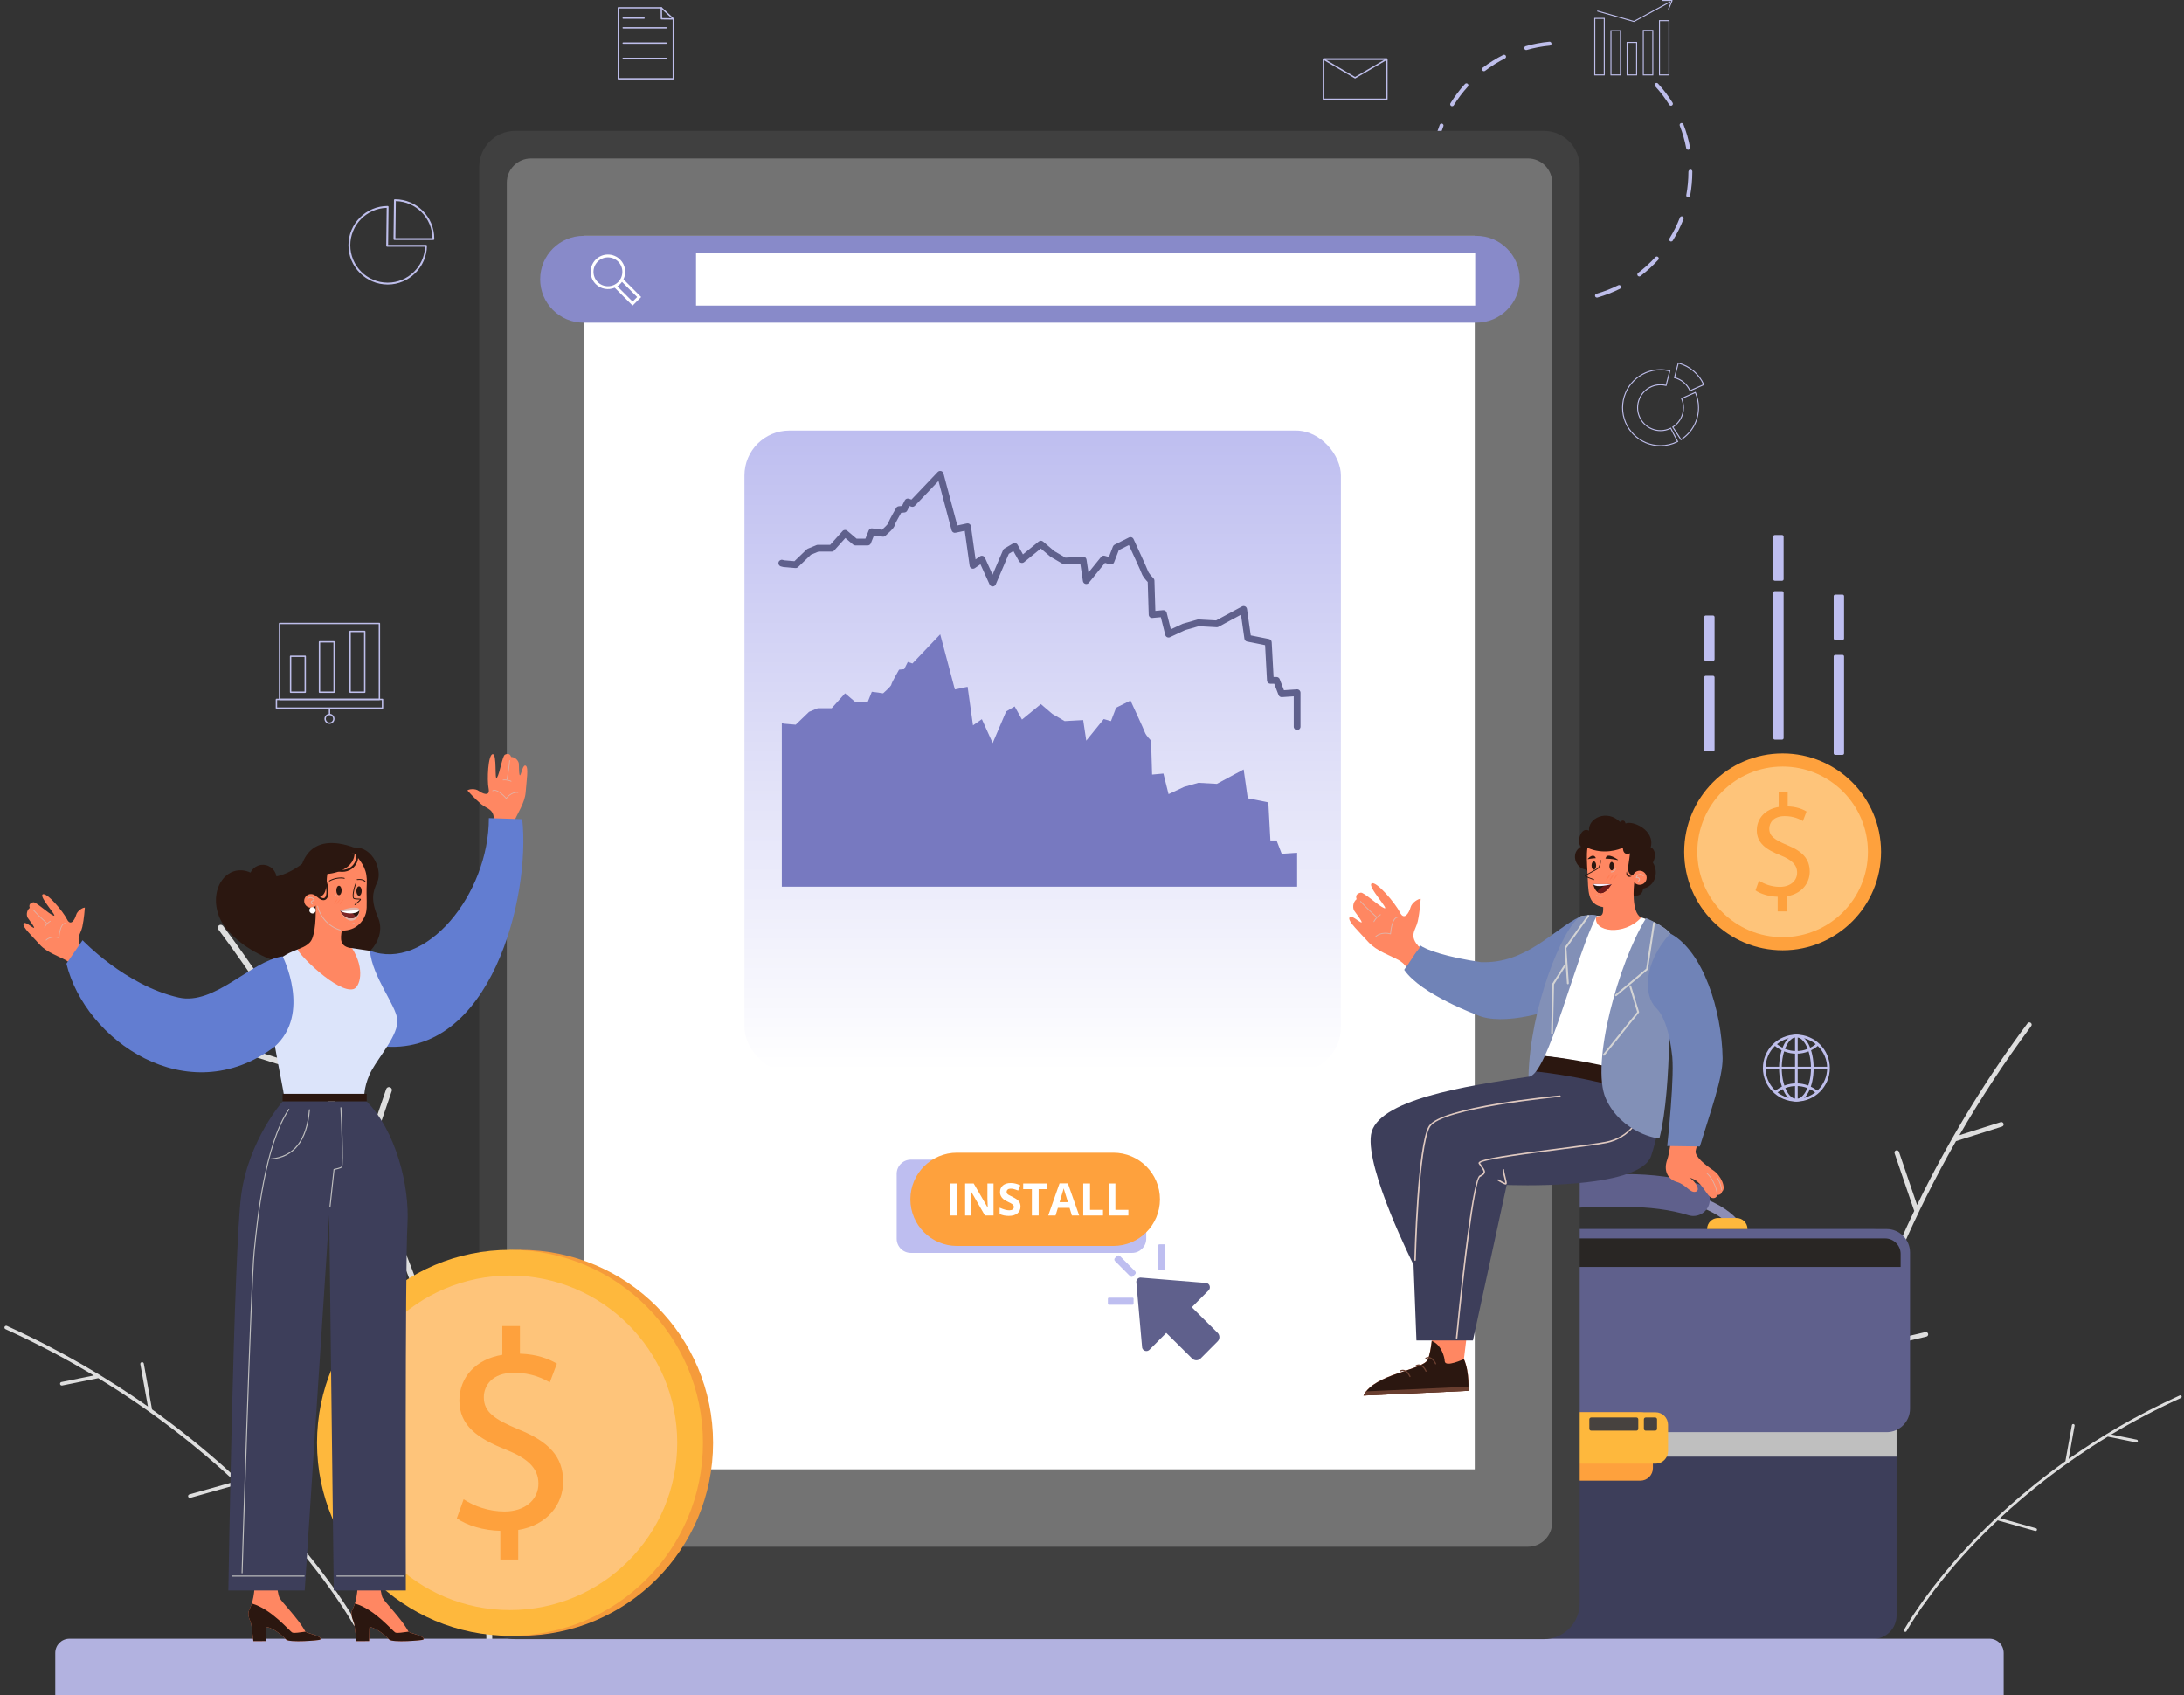 <svg width="487" height="378" viewBox="0 0 487 378" fill="none" xmlns="http://www.w3.org/2000/svg">
<rect x="0" y="0" width="487" height="378" fill="#333333" stroke="none"/>
<path d="M348.23 67.437C347.342 67.437 346.445 67.397 345.566 67.317C345.326 67.295 345.149 67.083 345.17 66.843C345.192 66.603 345.404 66.427 345.645 66.447C347.367 66.603 349.14 66.601 350.859 66.443C351.098 66.422 351.311 66.598 351.333 66.838C351.355 67.078 351.179 67.29 350.938 67.313C350.046 67.395 349.134 67.436 348.23 67.437ZM340.4 66.356C340.36 66.356 340.321 66.35 340.28 66.339C338.558 65.851 336.871 65.199 335.266 64.401C335.051 64.294 334.962 64.031 335.07 63.816C335.177 63.6 335.439 63.513 335.655 63.619C337.212 64.393 338.848 65.026 340.518 65.498C340.75 65.564 340.885 65.805 340.82 66.038C340.766 66.231 340.591 66.356 340.4 66.356ZM356.102 66.344C355.911 66.344 355.736 66.219 355.682 66.027C355.616 65.795 355.75 65.553 355.982 65.488C357.652 65.013 359.286 64.378 360.842 63.601C361.057 63.493 361.319 63.581 361.427 63.797C361.535 64.012 361.447 64.275 361.232 64.382C359.628 65.183 357.943 65.837 356.221 66.327C356.181 66.338 356.141 66.344 356.102 66.344ZM330.959 61.66C330.867 61.66 330.775 61.631 330.696 61.572C329.268 60.494 327.93 59.276 326.722 57.954C326.558 57.776 326.571 57.501 326.749 57.338C326.927 57.175 327.203 57.188 327.366 57.365C328.538 58.648 329.836 59.829 331.222 60.876C331.414 61.021 331.453 61.294 331.308 61.487C331.222 61.601 331.091 61.66 330.959 61.66ZM365.534 61.636C365.402 61.636 365.271 61.576 365.185 61.463C365.04 61.271 365.077 60.997 365.27 60.851C366.655 59.803 367.95 58.621 369.121 57.337C369.284 57.158 369.56 57.146 369.738 57.308C369.916 57.471 369.929 57.747 369.766 57.924C368.56 59.248 367.225 60.468 365.797 61.548C365.718 61.607 365.626 61.636 365.534 61.636ZM323.846 53.878C323.7 53.878 323.558 53.805 323.475 53.672C322.529 52.15 321.719 50.533 321.071 48.867C320.983 48.642 321.094 48.389 321.32 48.301C321.544 48.213 321.797 48.325 321.885 48.55C322.513 50.166 323.299 51.735 324.217 53.212C324.344 53.416 324.281 53.686 324.076 53.813C324.005 53.856 323.925 53.878 323.846 53.878ZM372.636 53.843C372.557 53.843 372.478 53.822 372.407 53.777C372.202 53.65 372.139 53.381 372.265 53.176C373.182 51.698 373.964 50.128 374.592 48.51C374.679 48.285 374.931 48.174 375.156 48.26C375.382 48.347 375.493 48.601 375.406 48.825C374.76 50.493 373.953 52.112 373.008 53.636C372.925 53.769 372.782 53.843 372.636 53.843ZM320.024 44.054C319.818 44.054 319.635 43.908 319.595 43.698C319.267 41.946 319.1 40.146 319.097 38.348C319.097 38.108 319.292 37.911 319.533 37.911H319.533C319.775 37.911 319.97 38.106 319.971 38.347C319.973 40.092 320.136 41.838 320.454 43.537C320.498 43.774 320.342 44.003 320.105 44.047C320.077 44.052 320.05 44.054 320.024 44.054ZM376.445 44.012C376.418 44.012 376.391 44.01 376.364 44.005C376.127 43.961 375.971 43.733 376.014 43.496C376.33 41.796 376.49 40.049 376.49 38.305C376.49 38.064 376.685 37.826 376.926 37.826H376.927C377.167 37.826 377.362 37.978 377.364 38.219V38.262C377.364 40.103 377.199 41.903 376.874 43.655C376.835 43.866 376.651 44.012 376.445 44.012ZM320.01 33.513C319.983 33.513 319.957 33.51 319.93 33.505C319.693 33.462 319.537 33.234 319.579 32.997C319.904 31.235 320.395 29.495 321.039 27.824C321.126 27.599 321.378 27.488 321.604 27.574C321.829 27.661 321.941 27.914 321.854 28.138C321.23 29.758 320.753 31.446 320.439 33.155C320.4 33.366 320.216 33.513 320.01 33.513ZM376.428 33.388C376.223 33.388 376.039 33.241 376 33.032C375.677 31.324 375.193 29.639 374.561 28.022C374.473 27.797 374.584 27.544 374.81 27.457C375.034 27.369 375.287 27.48 375.375 27.704C376.026 29.372 376.526 31.109 376.858 32.87C376.902 33.107 376.746 33.335 376.51 33.38C376.482 33.386 376.455 33.388 376.428 33.388ZM323.802 23.677C323.723 23.677 323.644 23.656 323.572 23.612C323.367 23.485 323.304 23.216 323.431 23.011C324.372 21.489 325.459 20.045 326.665 18.718C326.827 18.54 327.103 18.527 327.282 18.689C327.46 18.851 327.473 19.128 327.311 19.306C326.141 20.593 325.086 21.993 324.173 23.47C324.09 23.603 323.948 23.677 323.802 23.677ZM372.593 23.57C372.447 23.57 372.305 23.498 372.222 23.365C371.304 21.893 370.241 20.496 369.067 19.215C368.904 19.038 368.916 18.761 369.094 18.598C369.272 18.436 369.548 18.447 369.711 18.625C370.922 19.946 372.016 21.385 372.963 22.903C373.091 23.108 373.03 23.377 372.825 23.505C372.752 23.549 372.672 23.57 372.593 23.57ZM330.893 15.873C330.762 15.873 330.632 15.814 330.546 15.7C330.399 15.508 330.437 15.235 330.629 15.089C332.057 14.005 333.592 13.049 335.191 12.247C335.406 12.139 335.669 12.226 335.777 12.441C335.885 12.657 335.798 12.919 335.582 13.027C334.031 13.805 332.542 14.732 331.157 15.784C331.079 15.844 330.985 15.873 330.893 15.873ZM340.317 11.152C340.128 11.152 339.954 11.027 339.899 10.835C339.832 10.604 339.966 10.362 340.198 10.295C341.916 9.803 343.693 9.469 345.479 9.302C345.719 9.278 345.932 9.456 345.954 9.696C345.977 9.936 345.801 10.149 345.561 10.171C343.828 10.333 342.105 10.657 340.438 11.134C340.398 11.146 340.358 11.152 340.317 11.152Z" fill="#BEBEEB"/>
<path d="M376.79 87.268L376.744 87.164C376.126 85.748 374.862 84.681 373.361 84.311L373.25 84.284L374.14 80.822L374.248 80.849C376.801 81.489 378.956 83.309 380.014 85.718L380.06 85.82L376.79 87.268ZM373.526 84.121C375.009 84.522 376.259 85.578 376.905 86.971L379.763 85.706C378.732 83.446 376.704 81.733 374.302 81.096L373.526 84.121Z" fill="#BEBEEB"/>
<path d="M370.277 99.477C365.546 99.477 361.697 95.628 361.697 90.897C361.697 86.166 365.546 82.317 370.277 82.317C370.957 82.317 371.66 82.406 372.366 82.583L372.477 82.611L371.588 86.072L371.479 86.046C371.072 85.945 370.668 85.894 370.277 85.894C367.518 85.894 365.273 88.139 365.273 90.897C365.273 93.655 367.518 95.9 370.277 95.9C371.049 95.9 371.798 95.723 372.499 95.374L372.598 95.325L374.236 98.501L374.135 98.553C372.922 99.166 371.623 99.477 370.277 99.477ZM370.277 82.542C365.67 82.542 361.922 86.29 361.922 90.896C361.922 95.503 365.67 99.251 370.277 99.251C371.551 99.251 372.779 98.965 373.932 98.401L372.5 95.623C371.796 95.955 371.049 96.124 370.278 96.124C367.395 96.124 365.05 93.779 365.05 90.896C365.05 88.012 367.395 85.667 370.278 85.667C370.652 85.667 371.037 85.711 371.426 85.8L372.203 82.775C371.55 82.62 370.903 82.542 370.277 82.542Z" fill="#BEBEEB"/>
<path d="M374.803 98.179L372.847 95.186L372.944 95.124C374.407 94.199 375.281 92.619 375.281 90.897C375.281 90.206 375.14 89.533 374.863 88.898L374.819 88.796L378.088 87.348L378.134 87.452C378.614 88.547 378.858 89.706 378.858 90.897C378.858 93.83 377.378 96.53 374.898 98.119L374.803 98.179ZM373.16 95.253L374.87 97.869C377.228 96.314 378.633 93.716 378.633 90.897C378.633 89.775 378.41 88.682 377.972 87.647L375.113 88.912C375.374 89.545 375.506 90.212 375.506 90.897C375.506 92.659 374.631 94.279 373.16 95.253Z" fill="#BEBEEB"/>
<path d="M365.054 16.807H362.711V9.349H365.054V16.807ZM362.937 16.582H364.828V9.575H362.937V16.582Z" fill="#BEBEEB"/>
<path d="M361.447 16.807H359.104V6.733H361.447V16.807ZM359.33 16.582H361.222V6.958H359.33V16.582Z" fill="#BEBEEB"/>
<path d="M357.841 16.807H355.498V3.998H357.841V16.807ZM355.724 16.582H357.615V4.224H355.724V16.582Z" fill="#BEBEEB"/>
<path d="M368.661 16.807H366.318V6.673H368.661V16.807ZM366.543 16.582H368.435V6.899H366.543V16.582Z" fill="#BEBEEB"/>
<path d="M372.267 16.807H369.925V4.498H372.267V16.807ZM370.15 16.582H372.041V4.724H370.15V16.582Z" fill="#BEBEEB"/>
<path d="M364.34 4.906C364.329 4.906 364.32 4.904 364.309 4.901L356.207 2.587C356.147 2.571 356.112 2.507 356.13 2.448C356.146 2.388 356.209 2.353 356.269 2.371L364.327 4.672L372.326 0.336C372.381 0.306 372.449 0.327 372.479 0.382C372.508 0.437 372.488 0.505 372.434 0.535L364.394 4.892C364.377 4.901 364.359 4.906 364.34 4.906Z" fill="#BEBEEB"/>
<path d="M372.064 2.121C372.05 2.121 372.034 2.119 372.021 2.112C371.963 2.089 371.935 2.022 371.96 1.966L372.682 0.225H370.749C370.686 0.225 370.636 0.174 370.636 0.112C370.636 0.05 370.686 -0.001 370.748 -0.001H372.851C372.889 -0.001 372.923 0.018 372.944 0.05C372.965 0.081 372.969 0.121 372.955 0.156L372.169 2.052C372.15 2.095 372.108 2.121 372.064 2.121Z" fill="#BEBEEB"/>
<path d="M400.562 245.594C396.449 245.594 393.102 242.249 393.102 238.135C393.102 234.022 396.449 230.676 400.562 230.676C404.675 230.676 408.022 234.022 408.022 238.135C408.021 242.248 404.675 245.594 400.562 245.594ZM400.562 231.269C396.775 231.269 393.695 234.349 393.695 238.135C393.695 241.922 396.775 245.002 400.562 245.002C404.349 245.002 407.429 241.922 407.429 238.135C407.429 234.349 404.348 231.269 400.562 231.269Z" fill="#BEBEEB"/>
<path d="M400.562 234.928C398.719 234.928 396.95 234.25 395.58 233.02L395.975 232.579C397.237 233.711 398.865 234.335 400.562 234.335C402.253 234.335 403.877 233.715 405.137 232.59L405.532 233.032C404.163 234.253 402.399 234.928 400.562 234.928Z" fill="#BEBEEB"/>
<path d="M396.078 243.798L395.691 243.349C397.044 242.183 398.774 241.54 400.562 241.54C402.342 241.54 404.065 242.177 405.415 243.335L405.03 243.785C403.788 242.72 402.201 242.133 400.563 242.133C398.915 242.133 397.323 242.725 396.078 243.798Z" fill="#BEBEEB"/>
<path d="M400.562 245.594C398.402 245.594 396.71 242.318 396.71 238.135C396.71 233.952 398.402 230.676 400.562 230.676C402.723 230.676 404.414 233.952 404.414 238.135C404.414 242.318 402.722 245.594 400.562 245.594ZM400.562 231.269C398.795 231.269 397.303 234.413 397.303 238.135C397.303 241.857 398.796 245.002 400.562 245.002C402.329 245.002 403.821 241.857 403.821 238.135C403.821 234.413 402.329 231.269 400.562 231.269Z" fill="#BEBEEB"/>
<path d="M400.859 230.972H400.266V245.297H400.859V230.972Z" fill="#BEBEEB"/>
<path d="M407.725 237.838H393.399V238.431H407.725V237.838Z" fill="#BEBEEB"/>
<path d="M84.601 156.096H62.337C62.251 156.096 62.182 156.027 62.182 155.942V139.003C62.182 138.917 62.251 138.849 62.337 138.849H84.601C84.686 138.849 84.755 138.917 84.755 139.003V155.942C84.755 156.027 84.686 156.096 84.601 156.096ZM62.491 155.787H84.446V139.157H62.491V155.787Z" fill="#BEBEEB"/>
<path d="M85.296 158.032H61.641C61.556 158.032 61.487 157.963 61.487 157.878V155.942C61.487 155.857 61.556 155.787 61.641 155.787H85.296C85.382 155.787 85.451 155.856 85.451 155.942V157.878C85.451 157.963 85.382 158.032 85.296 158.032ZM61.796 157.723H85.141V156.097H61.796V157.723Z" fill="#BEBEEB"/>
<path d="M73.469 161.389C72.849 161.389 72.346 160.886 72.346 160.267C72.346 159.648 72.85 159.145 73.469 159.145C74.087 159.145 74.591 159.648 74.591 160.267C74.591 160.886 74.088 161.389 73.469 161.389ZM73.469 159.454C73.02 159.454 72.655 159.819 72.655 160.267C72.655 160.716 73.02 161.08 73.469 161.08C73.917 161.08 74.282 160.716 74.282 160.267C74.282 159.819 73.917 159.454 73.469 159.454Z" fill="#BEBEEB"/>
<path d="M73.469 159.409C73.383 159.409 73.313 159.339 73.314 159.253L73.319 157.933C73.319 157.847 73.385 157.767 73.474 157.779C73.56 157.779 73.629 157.848 73.628 157.934L73.623 159.255C73.623 159.34 73.553 159.409 73.469 159.409Z" fill="#BEBEEB"/>
<path d="M68.061 154.484H64.797C64.712 154.484 64.643 154.414 64.643 154.328V146.317C64.643 146.231 64.712 146.162 64.797 146.162H68.061C68.147 146.162 68.216 146.231 68.216 146.317V154.328C68.216 154.414 68.147 154.484 68.061 154.484ZM64.952 154.174H67.907V146.472H64.952V154.174Z" fill="#BEBEEB"/>
<path d="M74.508 154.484H71.243C71.158 154.484 71.089 154.414 71.089 154.328V143.102C71.089 143.017 71.158 142.948 71.243 142.948H74.508C74.593 142.948 74.662 143.017 74.662 143.102V154.329C74.662 154.414 74.593 154.484 74.508 154.484ZM71.398 154.174H74.353V143.256H71.398V154.174Z" fill="#BEBEEB"/>
<path d="M81.333 154.484H78.069C77.983 154.484 77.914 154.414 77.914 154.328V140.778C77.914 140.693 77.983 140.623 78.069 140.623H81.333C81.418 140.623 81.487 140.692 81.487 140.778V154.328C81.487 154.414 81.418 154.484 81.333 154.484ZM78.223 154.174H81.178V140.933H78.223V154.174Z" fill="#BEBEEB"/>
<path d="M86.455 63.438C81.626 63.438 77.697 59.51 77.697 54.682C77.697 49.864 81.617 45.936 86.436 45.925C86.48 45.923 86.544 45.948 86.583 45.987C86.622 46.027 86.644 46.081 86.643 46.135L86.542 54.596H94.998C95.054 54.596 95.107 54.618 95.146 54.658C95.185 54.698 95.206 54.751 95.206 54.807C95.139 59.566 91.213 63.438 86.455 63.438ZM86.226 46.343C81.733 46.465 78.112 50.163 78.112 54.682C78.112 59.282 81.855 63.023 86.455 63.023C90.918 63.023 94.611 59.448 94.786 55.01H86.333C86.277 55.01 86.224 54.988 86.185 54.949C86.146 54.91 86.125 54.856 86.125 54.801L86.226 46.343Z" fill="#BEBEEB"/>
<path d="M96.622 53.509H87.956C87.901 53.509 87.848 53.487 87.809 53.448C87.769 53.408 87.748 53.355 87.749 53.3L87.852 44.629C87.853 44.515 87.947 44.416 88.061 44.424C92.908 44.424 96.836 48.352 96.836 53.18C96.836 53.207 96.834 53.233 96.832 53.26L96.829 53.305C96.828 53.418 96.736 53.509 96.622 53.509ZM88.166 53.095H96.421C96.375 48.596 92.75 44.939 88.265 44.84L88.166 53.095Z" fill="#BEBEEB"/>
<path d="M309.26 22.28H295.103C295.017 22.28 294.948 22.211 294.948 22.125V13.172C294.948 13.087 295.017 13.017 295.103 13.017H309.26C309.345 13.017 309.414 13.086 309.414 13.172V22.125C309.414 22.211 309.345 22.28 309.26 22.28ZM295.257 21.971H309.105V13.327H295.257V21.971Z" fill="#BEBEEB"/>
<path d="M302.162 17.481C302.134 17.481 302.107 17.474 302.083 17.459L295.024 13.305C294.964 13.27 294.935 13.199 294.954 13.132C294.972 13.065 295.033 13.018 295.103 13.018H309.26C309.329 13.018 309.391 13.065 309.408 13.132C309.427 13.199 309.398 13.271 309.338 13.306L302.239 17.46C302.215 17.474 302.188 17.481 302.162 17.481ZM295.67 13.327L302.162 17.147L308.69 13.327H295.67Z" fill="#BEBEEB"/>
<path d="M150.14 17.71H137.878C137.793 17.71 137.724 17.641 137.724 17.555V1.746C137.724 1.66 137.793 1.591 137.878 1.591H147.457C147.496 1.591 147.534 1.606 147.563 1.632L150.245 4.112C150.276 4.142 150.294 4.182 150.294 4.226V17.555C150.294 17.641 150.225 17.71 150.14 17.71ZM138.033 17.401H149.985V4.294L147.397 1.9H138.033V17.401Z" fill="#BEBEEB"/>
<path d="M150.14 4.381H150.138L147.486 4.351C147.402 4.35 147.334 4.283 147.333 4.198L147.303 1.748C147.302 1.663 147.371 1.593 147.456 1.592C147.55 1.588 147.611 1.659 147.612 1.745L147.641 4.044L150.141 4.073C150.227 4.073 150.295 4.144 150.294 4.229C150.294 4.313 150.224 4.381 150.14 4.381Z" fill="#BEBEEB"/>
<path d="M143.616 4.2H138.958C138.872 4.2 138.803 4.131 138.803 4.045C138.803 3.96 138.872 3.891 138.958 3.891H143.616C143.702 3.891 143.771 3.96 143.771 4.045C143.771 4.131 143.702 4.2 143.616 4.2Z" fill="#BEBEEB"/>
<path d="M148.564 6.364H138.958C138.872 6.364 138.803 6.295 138.803 6.209C138.803 6.124 138.872 6.055 138.958 6.055H148.564C148.649 6.055 148.718 6.124 148.718 6.209C148.718 6.295 148.649 6.364 148.564 6.364Z" fill="#BEBEEB"/>
<path d="M148.564 9.766H138.958C138.872 9.766 138.803 9.697 138.803 9.611C138.803 9.525 138.872 9.457 138.958 9.457H148.564C148.649 9.457 148.718 9.525 148.718 9.611C148.718 9.697 148.649 9.766 148.564 9.766Z" fill="#BEBEEB"/>
<path d="M148.564 13.167H138.958C138.872 13.167 138.803 13.097 138.803 13.011C138.803 12.927 138.872 12.857 138.958 12.857H148.564C148.649 12.857 148.718 12.926 148.718 13.011C148.718 13.097 148.649 13.167 148.564 13.167Z" fill="#BEBEEB"/>
<path d="M404.448 311.228C404.718 311.136 405.012 311.28 405.104 311.551L408.793 322.388C409.301 320.015 409.873 317.536 410.518 314.963C413.542 302.901 418.566 287.281 426.855 269.959C426.823 269.917 426.797 269.868 426.779 269.815L422.464 257.14C422.372 256.87 422.516 256.577 422.787 256.485C423.057 256.393 423.351 256.538 423.442 256.808L427.479 268.664C433.719 255.814 441.756 242.059 452.103 228.148C452.274 227.919 452.597 227.871 452.827 228.042C453.055 228.212 453.103 228.535 452.932 228.765C446.821 236.982 441.518 245.145 436.918 253.096L446.108 250.194C446.381 250.108 446.671 250.259 446.757 250.531C446.844 250.804 446.692 251.094 446.42 251.18L436.172 254.416C436.167 254.418 436.163 254.417 436.159 254.418C426.629 271.124 420.193 286.857 415.861 300.165L429.324 296.997C429.601 296.932 429.88 297.105 429.945 297.382C430.011 297.661 429.839 297.939 429.56 298.004L415.806 301.24C415.766 301.25 415.727 301.254 415.687 301.254C415.628 301.254 415.571 301.244 415.517 301.225C413.904 306.262 412.592 310.94 411.529 315.176C410.725 318.382 410.034 321.439 409.441 324.327C409.455 324.44 409.429 324.552 409.375 324.647C405.791 342.235 405.837 353.45 405.838 353.58C405.84 353.865 405.611 354.099 405.325 354.101C405.323 354.101 405.321 354.101 405.321 354.101C405.037 354.101 404.806 353.873 404.804 353.589C404.802 353.458 404.753 342.121 408.375 324.374L404.123 311.884C404.034 311.614 404.178 311.321 404.448 311.228Z" fill="#DEDEDE"/>
<path d="M424.588 363.375C424.631 363.294 429.09 355.16 438.852 344.708C443.959 339.24 451.157 332.482 460.568 325.779C460.564 325.747 460.564 325.714 460.57 325.681L461.993 317.751C462.024 317.582 462.185 317.47 462.354 317.5C462.523 317.53 462.635 317.692 462.605 317.861L461.274 325.281C468.306 320.334 476.542 315.434 486.045 311.126C486.202 311.055 486.386 311.123 486.457 311.28C486.528 311.437 486.459 311.621 486.302 311.692C480.69 314.237 475.521 316.989 470.782 319.834L476.464 320.985C476.633 321.019 476.742 321.183 476.707 321.351C476.673 321.519 476.509 321.629 476.341 321.594L470.003 320.311C470.002 320.311 470 320.31 469.999 320.31C460.114 326.327 452.138 332.732 445.979 338.475L453.989 340.73C454.154 340.777 454.25 340.948 454.204 341.114C454.157 341.28 453.985 341.376 453.82 341.329L445.636 339.025C445.613 339.018 445.591 339.009 445.57 338.998C445.54 338.981 445.513 338.959 445.491 338.934C443.175 341.114 441.118 343.195 439.325 345.114C429.61 355.512 425.18 363.591 425.136 363.672C425.054 363.823 424.865 363.879 424.714 363.797L424.712 363.795C424.562 363.713 424.506 363.526 424.588 363.375Z" fill="#DEDEDE"/>
<path d="M110.218 311.87C109.875 311.753 109.502 311.937 109.386 312.28L104.704 326.031C104.06 323.02 103.334 319.875 102.515 316.609C98.677 301.303 92.302 281.482 81.784 259.5C81.824 259.447 81.857 259.385 81.881 259.318L87.356 243.234C87.473 242.892 87.29 242.519 86.946 242.402C86.603 242.285 86.231 242.468 86.114 242.812L80.991 257.857C73.073 241.55 62.874 224.096 49.743 206.443C49.528 206.152 49.117 206.092 48.825 206.308C48.534 206.524 48.474 206.935 48.691 207.226C56.447 217.655 63.175 228.012 69.013 238.102L57.35 234.42C57.005 234.31 56.636 234.503 56.527 234.848C56.418 235.193 56.609 235.562 56.955 235.671L69.959 239.777C69.964 239.779 69.97 239.778 69.975 239.78C82.068 260.98 90.234 280.944 95.734 297.832L78.649 293.813C78.297 293.729 77.944 293.948 77.861 294.301C77.778 294.653 77.997 295.006 78.349 295.089L95.803 299.196C95.854 299.208 95.904 299.213 95.954 299.213C96.028 299.213 96.101 299.2 96.168 299.177C98.216 305.569 99.88 311.505 101.23 316.879C102.25 320.948 103.127 324.828 103.879 328.492C103.861 328.635 103.893 328.776 103.962 328.898C108.511 351.216 108.453 365.449 108.452 365.614C108.448 365.976 108.74 366.272 109.102 366.276C109.104 366.276 109.106 366.276 109.108 366.276C109.467 366.276 109.76 365.986 109.764 365.625C109.765 365.458 109.827 351.073 105.23 328.553L110.627 312.703C110.745 312.359 110.562 311.987 110.218 311.87Z" fill="#DEDEDE"/>
<path d="M79.532 361.923C79.477 361.821 73.82 351.498 61.431 338.234C54.95 331.296 45.817 322.72 33.874 314.215C33.88 314.175 33.88 314.132 33.872 314.089L32.067 304.027C32.029 303.812 31.823 303.669 31.609 303.708C31.395 303.747 31.252 303.952 31.291 304.167L32.98 313.584C24.058 307.306 13.605 301.089 1.547 295.621C1.348 295.531 1.115 295.618 1.025 295.817C0.935 296.016 1.023 296.249 1.221 296.339C8.343 299.569 14.903 303.061 20.916 306.671L13.705 308.131C13.491 308.174 13.353 308.383 13.397 308.596C13.44 308.81 13.648 308.949 13.862 308.905L21.905 307.277C21.906 307.276 21.907 307.275 21.909 307.275C34.453 314.911 44.574 323.038 52.39 330.326L42.226 333.188C42.016 333.247 41.895 333.465 41.954 333.675C42.013 333.885 42.231 334.007 42.441 333.948L52.826 331.023C52.856 331.015 52.884 331.004 52.91 330.988C52.949 330.967 52.982 330.94 53.011 330.908C55.95 333.674 58.56 336.315 60.836 338.75C73.164 351.945 78.785 362.197 78.841 362.3C78.945 362.491 79.184 362.562 79.376 362.458C79.376 362.458 79.377 362.457 79.379 362.457C79.565 362.352 79.635 362.114 79.532 361.923Z" fill="#DEDEDE"/>
<path d="M417.677 365.42H300.439C297.551 365.42 295.21 363.079 295.21 360.191V279.248C295.21 276.36 297.551 274.019 300.439 274.019H417.677C420.565 274.019 422.906 276.36 422.906 279.248V360.191C422.907 363.079 420.565 365.42 417.677 365.42Z" fill="#3D3E5A"/>
<path d="M296.574 285.034V319.207C296.574 322.277 299.063 324.766 302.133 324.766H422.906V279.577C422.906 279.542 422.902 279.51 422.901 279.475H302.133C299.063 279.475 296.574 281.964 296.574 285.034Z" fill="#BFBFBF"/>
<path d="M420.678 319.309H297.437C294.549 319.309 292.208 316.968 292.208 314.08V279.248C292.208 276.36 294.549 274.019 297.437 274.019H420.678C423.566 274.019 425.907 276.36 425.907 279.248V314.08C425.908 316.968 423.567 319.309 420.678 319.309Z" fill="#5F608C"/>
<path d="M386.685 273.7C386.399 273.7 386.115 273.584 385.908 273.355C382.013 269.044 373.175 266.47 362.264 266.47H356.875C345.964 266.47 337.125 269.044 333.23 273.355C333.024 273.584 332.739 273.7 332.454 273.7C332.204 273.7 331.954 273.611 331.753 273.43C331.324 273.043 331.29 272.381 331.678 271.953C336.027 267.139 345.21 264.379 356.875 264.379H362.264C373.928 264.379 383.112 267.139 387.461 271.953C387.848 272.382 387.814 273.043 387.386 273.43C387.185 273.611 386.935 273.7 386.685 273.7Z" fill="#8D8EB5"/>
<path d="M335.554 271.562H330.174C329.174 271.562 328.362 272.374 328.362 273.375V274.018H337.365V273.375C337.365 272.374 336.555 271.562 335.554 271.562Z" fill="#FEB83D"/>
<path d="M387.208 271.562H383.115C381.759 271.562 380.66 272.662 380.66 274.018H389.141H389.664C389.663 272.662 388.564 271.562 387.208 271.562Z" fill="#FEB83D"/>
<path d="M340.764 271.368C339.237 271.368 337.814 270.406 337.296 268.881C336.648 266.966 337.675 264.888 339.59 264.239C344.443 262.596 350.258 261.763 356.875 261.763H362.264C368.479 261.763 374.003 262.502 378.683 263.958C380.613 264.559 381.691 266.61 381.09 268.541C380.49 270.472 378.437 271.55 376.507 270.948C372.532 269.711 367.74 269.084 362.263 269.084H356.875C351.14 269.084 345.974 269.807 341.938 271.174C341.549 271.305 341.153 271.368 340.764 271.368Z" fill="#5F608C"/>
<path d="M365.783 330.121H352.334C350.792 330.121 349.542 328.872 349.542 327.33V317.667C349.542 316.126 350.792 314.876 352.334 314.876H365.783C367.324 314.876 368.574 316.126 368.574 317.667V327.33C368.574 328.872 367.324 330.121 365.783 330.121Z" fill="#FEA13D"/>
<path d="M369.159 326.335H348.957C347.414 326.335 346.165 325.086 346.165 323.545V317.667C346.165 316.126 347.415 314.876 348.957 314.876H369.159C370.701 314.876 371.95 316.126 371.95 317.667V323.545C371.95 325.086 370.701 326.335 369.159 326.335Z" fill="#FEB83D"/>
<path d="M364.901 318.968H354.806C354.58 318.968 354.396 318.785 354.396 318.558V316.445C354.396 316.218 354.579 316.035 354.806 316.035H364.901C365.127 316.035 365.311 316.217 365.311 316.445V318.558C365.311 318.785 365.128 318.968 364.901 318.968Z" fill="#47423F"/>
<path d="M369.085 318.968H366.971C366.745 318.968 366.561 318.785 366.561 318.558V316.445C366.561 316.218 366.744 316.035 366.971 316.035H369.085C369.311 316.035 369.495 316.217 369.495 316.445V318.558C369.495 318.785 369.311 318.968 369.085 318.968Z" fill="#47423F"/>
<path d="M420.348 276.11H297.767C295.855 276.11 294.3 277.665 294.3 279.577V282.476H423.816V279.577C423.816 277.665 422.261 276.11 420.348 276.11Z" fill="#292624"/>
<path d="M397.495 211.874C409.616 211.874 419.443 202.048 419.443 189.928C419.443 177.808 409.616 167.982 397.495 167.982C385.374 167.982 375.548 177.808 375.548 189.928C375.548 202.048 385.374 211.874 397.495 211.874Z" fill="#FEA13D"/>
<path d="M397.495 208.948C408 208.948 416.516 200.432 416.516 189.928C416.516 179.424 408 170.908 397.495 170.908C386.99 170.908 378.475 179.424 378.475 189.928C378.475 200.432 386.99 208.948 397.495 208.948Z" fill="#FEC47A"/>
<path d="M396.396 203.202V199.935C394.52 199.903 392.579 199.321 391.448 198.512L392.224 196.345C393.388 197.121 395.069 197.736 396.881 197.736C399.177 197.736 400.729 196.411 400.729 194.567C400.729 192.789 399.467 191.689 397.075 190.719C393.776 189.426 391.739 187.939 391.739 185.125C391.739 182.441 393.646 180.404 396.622 179.919V176.653H398.627V179.79C400.567 179.855 401.893 180.372 402.831 180.921L402.022 183.055C401.343 182.667 400.017 181.956 397.947 181.956C395.457 181.956 394.52 183.444 394.52 184.737C394.52 186.418 395.717 187.259 398.529 188.423C401.861 189.781 403.542 191.462 403.542 194.341C403.542 196.895 401.764 199.288 398.433 199.837V203.2L396.396 203.202Z" fill="#FEA13D"/>
<path d="M397.37 131.796H395.762C395.567 131.796 395.41 131.953 395.41 132.146V164.552C395.41 164.746 395.567 164.903 395.762 164.903H397.37C397.564 164.903 397.721 164.746 397.721 164.552V132.146C397.721 131.953 397.563 131.796 397.37 131.796Z" fill="#BEBEF0"/>
<path d="M381.97 150.669H380.362C380.168 150.669 380.011 150.826 380.011 151.02V167.161C380.011 167.355 380.168 167.512 380.362 167.512H381.97C382.164 167.512 382.322 167.355 382.322 167.161V151.02C382.321 150.826 382.164 150.669 381.97 150.669Z" fill="#BEBEF0"/>
<path d="M381.97 137.228H380.362C380.168 137.228 380.011 137.385 380.011 137.578V146.993C380.011 147.187 380.168 147.344 380.362 147.344H381.97C382.164 147.344 382.322 147.187 382.322 146.993V137.578C382.321 137.385 382.164 137.228 381.97 137.228Z" fill="#BEBEF0"/>
<path d="M410.844 146.007H409.235C409.042 146.007 408.884 146.164 408.884 146.357V167.951C408.884 168.146 409.042 168.303 409.235 168.303H410.844C411.038 168.303 411.195 168.146 411.195 167.951V146.357C411.195 146.164 411.038 146.007 410.844 146.007Z" fill="#BEBEF0"/>
<path d="M410.844 132.566H409.235C409.042 132.566 408.884 132.723 408.884 132.916V142.331C408.884 142.525 409.042 142.682 409.235 142.682H410.844C411.038 142.682 411.195 142.525 411.195 142.331V132.916C411.195 132.723 411.038 132.566 410.844 132.566Z" fill="#BEBEF0"/>
<path d="M397.37 119.284H395.762C395.567 119.284 395.41 119.441 395.41 119.635V129.135C395.41 129.328 395.567 129.485 395.762 129.485H397.37C397.564 129.485 397.721 129.328 397.721 129.135V119.635C397.721 119.441 397.563 119.284 397.37 119.284Z" fill="#BEBEF0"/>
<path d="M446.789 378H12.324V368.53C12.324 366.782 13.741 365.366 15.489 365.366H443.625C445.373 365.366 446.789 366.782 446.789 368.53V378Z" fill="#B2B2E0"/>
<path d="M106.86 357.432V37.203C106.86 32.77 110.455 29.175 114.889 29.175H344.226C348.659 29.175 352.253 32.769 352.253 37.203V357.432C352.253 361.866 348.659 365.46 344.226 365.46H114.889C110.455 365.46 106.86 361.866 106.86 357.432Z" fill="#404040"/>
<path d="M113.006 339.444V40.731C113.006 37.743 115.429 35.321 118.417 35.321H340.697C343.685 35.321 346.108 37.743 346.108 40.731V339.444C346.108 342.433 343.685 344.855 340.697 344.855H118.417C115.429 344.855 113.006 342.433 113.006 339.444Z" fill="#737373"/>
<path d="M328.849 52.578H130.265V327.597H328.849V52.578Z" fill="white"/>
<path d="M329.195 71.943H130.13C124.783 71.943 120.448 67.609 120.448 62.262C120.448 56.915 124.782 52.581 130.13 52.581H329.195C334.543 52.581 338.877 56.915 338.877 62.262C338.877 67.609 334.543 71.943 329.195 71.943Z" fill="#888AC9"/>
<path d="M328.947 56.387H155.203V68.137H328.947V56.387Z" fill="white"/>
<path d="M138.284 57.88C136.782 56.378 134.336 56.378 132.833 57.88C131.33 59.383 131.33 61.829 132.833 63.332C133.977 64.476 135.667 64.746 137.073 64.148L141.059 68.135L142.971 66.224L139.027 62.28C139.718 60.844 139.473 59.068 138.284 57.88ZM142.073 66.222L141.059 67.237L137.659 63.837C137.88 63.693 138.09 63.525 138.284 63.331C138.438 63.178 138.571 63.013 138.693 62.842L142.073 66.222ZM137.836 62.883C136.581 64.138 134.538 64.138 133.282 62.883C132.026 61.627 132.026 59.584 133.282 58.329C134.537 57.073 136.581 57.073 137.836 58.329C139.091 59.584 139.091 61.627 137.836 62.883Z" fill="white"/>
<path d="M252.438 279.339H203.101C201.357 279.339 199.944 277.926 199.944 276.183V261.709C199.944 259.966 201.357 258.552 203.101 258.552H252.438C254.181 258.552 255.595 259.966 255.595 261.709V276.183C255.596 277.926 254.181 279.339 252.438 279.339Z" fill="#BEBEF0"/>
<path d="M248.256 277.788H213.395C207.654 277.788 203 273.134 203 267.394C203 261.654 207.654 257 213.395 257H248.256C253.997 257 258.65 261.654 258.65 267.394C258.65 273.134 253.997 277.788 248.256 277.788Z" fill="#FEA13D"/>
<path d="M211.898 271V263.861H213.412V271H211.898ZM221.542 271H219.618L216.513 265.6H216.469C216.531 266.553 216.562 267.234 216.562 267.641V271H215.209V263.861H217.118L220.219 269.208H220.253C220.204 268.28 220.18 267.624 220.18 267.24V263.861H221.542V271ZM227.558 269.018C227.558 269.662 227.325 270.17 226.859 270.541C226.397 270.912 225.753 271.098 224.926 271.098C224.164 271.098 223.49 270.954 222.904 270.668V269.262C223.386 269.477 223.793 269.628 224.125 269.716C224.46 269.804 224.766 269.848 225.043 269.848C225.375 269.848 225.629 269.784 225.805 269.657C225.984 269.53 226.073 269.341 226.073 269.091C226.073 268.951 226.034 268.827 225.956 268.72C225.878 268.609 225.762 268.503 225.609 268.402C225.46 268.301 225.152 268.14 224.687 267.919C224.25 267.714 223.923 267.517 223.705 267.328C223.487 267.139 223.313 266.92 223.183 266.669C223.052 266.418 222.987 266.125 222.987 265.79C222.987 265.159 223.201 264.662 223.627 264.301C224.057 263.939 224.649 263.759 225.404 263.759C225.775 263.759 226.129 263.803 226.464 263.891C226.802 263.979 227.156 264.102 227.523 264.262L227.035 265.438C226.654 265.282 226.339 265.173 226.088 265.111C225.84 265.049 225.596 265.019 225.355 265.019C225.069 265.019 224.849 265.085 224.696 265.219C224.543 265.352 224.467 265.526 224.467 265.741C224.467 265.875 224.498 265.992 224.56 266.093C224.621 266.19 224.719 266.286 224.853 266.381C224.989 266.472 225.31 266.638 225.814 266.879C226.482 267.198 226.939 267.519 227.187 267.841C227.434 268.16 227.558 268.552 227.558 269.018ZM231.605 271H230.092V265.121H228.153V263.861H233.544V265.121H231.605V271ZM239.013 271L238.495 269.301H235.893L235.375 271H233.744L236.264 263.832H238.114L240.644 271H239.013ZM238.134 268.031C237.655 266.492 237.385 265.621 237.323 265.419C237.265 265.217 237.222 265.058 237.196 264.94C237.089 265.357 236.781 266.387 236.273 268.031H238.134ZM241.547 271V263.861H243.061V269.75H245.956V271H241.547ZM247.201 271V263.861H248.715V269.75H251.61V271H247.201Z" fill="white"/>
<path d="M269.024 286.051L254.554 284.868C253.858 284.716 253.241 285.34 253.4 286.038L254.68 300.471C254.85 301.218 255.772 301.484 256.311 300.942L260.059 297.178L265.829 302.896C266.354 303.415 267.196 303.412 267.717 302.889L271.518 299.07C272.044 298.542 272.041 297.685 271.512 297.161L265.754 291.456L269.502 287.692C270.044 287.147 269.773 286.216 269.024 286.051Z" fill="#5F608C"/>
<path d="M253.123 284.103L252.673 284.556C252.491 284.739 252.196 284.739 252.014 284.556L248.62 281.146C248.439 280.964 248.439 280.667 248.62 280.485L249.071 280.032C249.253 279.849 249.548 279.849 249.729 280.032L253.123 283.441C253.305 283.625 253.305 283.921 253.123 284.103Z" fill="#BEBEF0"/>
<path d="M259.624 283.173H258.531C258.4 283.173 258.293 283.066 258.293 282.935V277.654C258.293 277.522 258.4 277.415 258.531 277.415H259.624C259.755 277.415 259.862 277.522 259.862 277.654V282.935C259.862 283.066 259.755 283.173 259.624 283.173Z" fill="#BEBEF0"/>
<path d="M252.773 289.564V290.661C252.773 290.793 252.666 290.9 252.534 290.9H247.28C247.148 290.9 247.041 290.793 247.041 290.661V289.564C247.041 289.432 247.148 289.324 247.28 289.324H252.534C252.666 289.324 252.773 289.432 252.773 289.564Z" fill="#BEBEF0"/>
<path d="M327.131 297.252L326.429 303.005C327.761 306.092 327.411 310.091 327.411 310.091L304.048 311.143C306.363 306.303 317.308 305.461 318.36 303.145C319.412 300.83 319.623 294.095 319.623 294.095L327.131 297.252Z" fill="#FF8762"/>
<path d="M322.149 303.496C322.149 302.677 321.415 299.76 319.258 298.978C319.065 300.598 318.781 302.223 318.361 303.146C317.309 305.461 306.364 306.303 304.049 311.143L327.412 310.091C327.412 310.091 327.763 306.093 326.43 303.005C326.43 303.005 322.29 304.97 322.149 303.496Z" fill="#2B1710"/>
<path d="M304.637 310.212C304.406 310.506 304.206 310.814 304.049 311.143L327.412 310.091C327.412 310.091 327.442 309.738 327.451 309.162L304.637 310.212Z" fill="#693E2F"/>
<path d="M320.115 304.192C320.062 304.192 320.012 304.161 319.99 304.109C319.987 304.099 319.597 303.163 318.903 302.894C318.617 302.783 318.312 302.803 317.998 302.952C317.932 302.984 317.851 302.955 317.819 302.888C317.787 302.821 317.815 302.741 317.883 302.709C318.267 302.527 318.643 302.505 319.002 302.644C319.804 302.955 320.223 303.964 320.24 304.007C320.268 304.075 320.235 304.154 320.167 304.182C320.149 304.189 320.131 304.192 320.115 304.192Z" fill="#693E2F"/>
<path d="M317.975 305.841C317.922 305.841 317.872 305.809 317.851 305.757C317.847 305.747 317.457 304.811 316.763 304.543C316.476 304.432 316.172 304.451 315.858 304.601C315.791 304.633 315.711 304.604 315.679 304.537C315.647 304.47 315.676 304.389 315.743 304.358C316.127 304.176 316.503 304.154 316.861 304.292C317.664 304.603 318.082 305.613 318.1 305.656C318.128 305.724 318.095 305.803 318.026 305.831C318.01 305.837 317.992 305.841 317.975 305.841Z" fill="#693E2F"/>
<path d="M314.397 307.034C314.344 307.034 314.293 307.002 314.272 306.95C314.268 306.94 313.878 306.004 313.185 305.735C312.898 305.624 312.594 305.644 312.28 305.793C312.213 305.825 312.133 305.796 312.101 305.729C312.069 305.662 312.097 305.582 312.165 305.55C312.549 305.368 312.925 305.346 313.283 305.484C314.086 305.796 314.505 306.805 314.522 306.848C314.549 306.917 314.517 306.995 314.448 307.023C314.431 307.03 314.413 307.034 314.397 307.034Z" fill="#693E2F"/>
<path d="M342.208 235.218L340.823 240.067C326.882 242.102 306.879 245.219 305.711 253.011C304.542 260.804 315.193 281.974 315.193 281.974L315.842 298.858H328.441L335.974 264.181C335.974 264.181 365.588 265.48 368.186 257.687C370.783 249.894 371.044 241.192 371.044 241.192L354.288 230.542L342.208 235.218Z" fill="#3D3E5A"/>
<path d="M328.83 214.308C321.341 214.351 316.015 211.364 316.015 210.628L312.508 213.008C312.162 216.386 323.028 224.611 328.398 225.044C332.641 223.789 328.83 214.308 328.83 214.308Z" fill="#FF8762"/>
<path d="M329.391 226.301C334.76 228.812 346.825 225.809 352.167 222.143C356.583 219.113 358.314 212.619 352.426 204.307C346.191 207.338 340.39 214.871 330.259 214.524C322.65 213.409 317.835 211.751 316.658 210.734C314.197 215.013 313.127 216.03 313.127 216.244C316.926 221.754 329.391 226.301 329.391 226.301Z" fill="#7083B7"/>
<path d="M356.063 204.177C353.703 204.048 352.426 204.307 352.426 204.307C346.69 210.151 343.248 226.646 342.208 235.218C353.249 236.127 371.043 241.192 371.043 241.192C372.862 227.945 372.428 208.117 372.428 208.117C370.134 205.606 365.587 204.437 365.587 204.437L356.063 204.177Z" fill="white"/>
<path d="M341.094 238.762C352.227 239.751 365.469 243.298 370.7 245.204C370.92 243.223 371.003 241.747 371.031 241.141C364.737 239.094 352.35 235.983 342.103 235.228L341.094 238.762Z" fill="#2B1710"/>
<path d="M315.539 281.101C315.538 281.101 315.536 281.101 315.534 281.101C315.442 281.098 315.37 281.023 315.373 280.931C315.398 279.889 316.009 255.382 318.601 251.064C321.212 246.713 346.737 244.33 347.822 244.23C347.915 244.221 347.995 244.29 348.002 244.381C348.011 244.472 347.944 244.553 347.852 244.561C347.588 244.585 321.41 247.026 318.885 251.235C316.339 255.477 315.711 280.684 315.705 280.939C315.702 281.029 315.629 281.101 315.539 281.101Z" fill="#E0C9C0"/>
<path d="M335.743 264.087C335.379 264.087 334.397 263.499 333.981 263.239C333.903 263.19 333.88 263.088 333.928 263.01C333.977 262.933 334.079 262.909 334.156 262.957C334.719 263.31 335.403 263.677 335.66 263.745C335.656 263.526 335.513 262.959 335.404 262.531C335.241 261.886 335.072 261.219 335.072 260.804C335.072 260.712 335.146 260.638 335.238 260.638C335.33 260.638 335.404 260.712 335.404 260.804C335.404 261.178 335.576 261.854 335.727 262.449C335.974 263.423 336.056 263.808 335.936 263.986C335.9 264.041 335.844 264.076 335.781 264.085C335.769 264.087 335.757 264.087 335.743 264.087Z" fill="#E0C9C0"/>
<path d="M363.445 249.995C363.428 249.995 363.41 249.992 363.393 249.986C362.731 249.765 361.949 248.872 361.491 247.813C361.095 246.893 360.582 245.022 361.606 242.811C361.645 242.728 361.743 242.691 361.826 242.73C361.909 242.768 361.946 242.867 361.907 242.95C360.937 245.044 361.422 246.813 361.797 247.681C362.268 248.773 363.009 249.509 363.497 249.671C363.585 249.7 363.631 249.794 363.602 249.881C363.579 249.951 363.514 249.995 363.445 249.995Z" fill="#E0C9C0"/>
<path d="M324.804 298.504C324.799 298.504 324.793 298.504 324.788 298.503C324.697 298.494 324.63 298.413 324.639 298.322C324.986 294.703 328.079 262.941 329.93 262.082C330.444 261.844 330.723 261.612 330.785 261.373C330.865 261.064 330.592 260.691 330.246 260.22C330.081 259.994 329.895 259.739 329.727 259.461C329.675 259.374 329.671 259.276 329.715 259.184C330.136 258.317 337.223 257.348 347.986 255.97C352.498 255.392 356.396 254.892 358.151 254.537C363.044 253.546 366.331 249.541 366.331 244.57C366.331 244.478 366.405 244.403 366.497 244.403C366.589 244.403 366.664 244.477 366.664 244.57C366.664 249.623 363.191 253.856 358.218 254.863C356.451 255.221 352.547 255.721 348.028 256.299C341.058 257.191 330.553 258.537 330.025 259.311C330.181 259.569 330.351 259.8 330.515 260.024C330.896 260.545 331.225 260.995 331.106 261.456C331.017 261.802 330.688 262.096 330.07 262.383C328.8 262.973 326.324 284.218 324.97 298.355C324.961 298.44 324.888 298.504 324.804 298.504Z" fill="#E0C9C0"/>
<path d="M362.491 183.607C362.146 182.363 361.247 183.261 361.247 183.261C358.344 180.358 354.059 182.432 354.336 185.196C352.47 184.229 351.502 187.754 352.539 188.79C350.12 190.103 351.225 193.628 353.714 193.905C354.405 195.01 361.801 198.604 362.561 199.365C366.086 200.47 366.362 198.742 366.362 198.12C368.92 197.706 370.025 194.665 368.574 192.315C369.679 190.172 368.505 188.997 368.09 188.928C369.126 184.989 363.873 182.847 362.491 183.607Z" fill="#2B1710"/>
<path d="M363.461 190.243C363.461 190.243 363.222 192.326 363.052 193.247C362.88 194.168 363.427 195.637 364.622 194.818L364.361 197.252C364.361 197.252 363.678 203.397 365.954 204.58C362.176 208.722 355.12 207.857 355.939 204.307C357.442 204.307 357.487 203.761 357.487 202.258C353.846 201.621 354.21 198.754 353.983 194.566C353.875 192.587 353.737 190.555 353.981 189.014C357.554 190.648 361.076 189.401 361.884 188.997C361.92 190.979 363.461 190.243 363.461 190.243Z" fill="#FF8762"/>
<path d="M355.405 193.906C355.688 193.906 355.917 193.488 355.917 192.973C355.917 192.458 355.688 192.041 355.405 192.041C355.122 192.041 354.893 192.458 354.893 192.973C354.893 193.488 355.122 193.906 355.405 193.906Z" fill="#2B1710"/>
<path d="M359.388 194.044C359.671 194.044 359.9 193.626 359.9 193.111C359.9 192.595 359.671 192.177 359.388 192.177C359.105 192.177 358.875 192.595 358.875 193.111C358.875 193.626 359.105 194.044 359.388 194.044Z" fill="#2B1710"/>
<path d="M359.297 194.496C359.284 194.496 359.272 194.495 359.259 194.495C359.212 194.493 359.173 194.453 359.175 194.405C359.177 194.356 359.217 194.318 359.266 194.32C359.731 194.338 360.119 193.99 360.149 193.532C360.152 193.484 360.191 193.447 360.241 193.45C360.289 193.454 360.326 193.494 360.323 193.543C360.288 194.084 359.84 194.496 359.297 194.496Z" fill="#E0B3A8"/>
<path d="M355.367 196.204C355.365 196.204 355.364 196.204 355.364 196.204C354.805 196.002 353.493 195.517 353.381 195.349C353.368 195.329 353.361 195.287 353.367 195.263C353.399 195.137 353.693 194.966 354.763 194.4C355.43 194.048 356.258 193.61 356.368 193.451C356.657 193.031 356.798 192.496 356.802 191.815C356.802 191.767 356.841 191.728 356.89 191.728C356.938 191.728 356.977 191.768 356.977 191.816C356.974 192.533 356.822 193.1 356.512 193.55C356.388 193.731 355.772 194.066 354.846 194.555C354.341 194.822 353.723 195.149 353.566 195.282C353.769 195.41 354.631 195.753 355.425 196.039C355.469 196.055 355.493 196.106 355.477 196.151C355.459 196.195 355.411 196.219 355.367 196.204Z" fill="#2B1710"/>
<path d="M358.734 195.626C358.99 195.259 359.147 194.926 359.086 194.883C359.024 194.84 358.767 195.104 358.511 195.471C358.255 195.839 358.098 196.171 358.159 196.214C358.221 196.257 358.478 195.994 358.734 195.626Z" fill="#FF7E57"/>
<path d="M359.519 195.642C359.775 195.274 359.932 194.942 359.87 194.899C359.808 194.855 359.551 195.118 359.295 195.485C359.038 195.853 358.881 196.185 358.943 196.229C359.005 196.272 359.263 196.009 359.519 195.642Z" fill="#FF7E57"/>
<path d="M360.305 195.626C360.561 195.259 360.718 194.926 360.656 194.883C360.595 194.84 360.337 195.104 360.082 195.471C359.826 195.839 359.668 196.171 359.73 196.214C359.792 196.257 360.049 195.994 360.305 195.626Z" fill="#FF7E57"/>
<path d="M356.924 199.92C356.658 199.92 356.325 199.884 355.986 199.758C355.941 199.742 355.918 199.692 355.935 199.646C355.951 199.6 356.001 199.578 356.047 199.595C356.749 199.855 357.441 199.695 357.447 199.694C357.494 199.682 357.541 199.712 357.552 199.759C357.563 199.806 357.534 199.852 357.487 199.864C357.471 199.868 357.247 199.92 356.924 199.92Z" fill="#E0B3A8"/>
<path d="M365.612 197.275C366.479 197.275 367.183 196.572 367.183 195.705C367.183 194.838 366.479 194.135 365.612 194.135C364.745 194.135 364.042 194.838 364.042 195.705C364.042 196.572 364.745 197.275 365.612 197.275Z" fill="#FF8762"/>
<path d="M365.288 196.56C365.248 196.56 365.209 196.537 365.192 196.497C365.17 196.444 365.194 196.382 365.247 196.359C365.384 196.3 365.462 196.213 365.472 196.109C365.481 196.002 365.416 195.883 365.308 195.812C365.192 195.736 365.054 195.73 364.928 195.797C364.895 195.814 364.855 195.813 364.823 195.792C364.791 195.773 364.773 195.737 364.775 195.699C364.792 195.317 365.05 195.005 365.448 194.883C365.861 194.757 366.281 194.88 366.517 195.198C366.551 195.244 366.542 195.31 366.495 195.344C366.449 195.378 366.383 195.369 366.349 195.323C366.127 195.024 365.758 195.007 365.511 195.083C365.307 195.146 365.087 195.298 365.011 195.549C365.154 195.524 365.299 195.554 365.424 195.637C365.597 195.751 365.697 195.943 365.68 196.127C365.671 196.233 365.614 196.429 365.331 196.551C365.316 196.558 365.302 196.56 365.288 196.56Z" fill="#E0B3A8"/>
<path d="M360.737 191.769C360.733 191.769 360.728 191.768 360.724 191.768C360.711 191.764 359.339 191.438 358.04 191.438C358.009 191.438 357.983 191.413 357.983 191.382C357.983 191.351 358.033 191.356 358.04 191.326C358.366 189.926 360.737 191.655 360.75 191.658C360.78 191.665 360.799 191.695 360.792 191.726C360.786 191.752 360.763 191.769 360.737 191.769Z" fill="#2B1710"/>
<path d="M354.086 191.558C354.06 191.558 354.037 191.541 354.031 191.515C354.024 191.485 354.051 191.47 354.072 191.448C355.398 190.096 355.779 191.227 355.789 191.226C355.822 191.224 355.846 191.248 355.848 191.279C355.85 191.311 355.826 191.337 355.795 191.339C355.785 191.339 354.782 191.395 354.099 191.558C354.094 191.558 354.09 191.558 354.086 191.558Z" fill="#2B1710"/>
<path d="M359.333 197.135L355.26 197.107C355.866 199.714 357.626 199.891 359.333 197.135Z" fill="#2B1710"/>
<path d="M358.279 197.128C357.965 197.305 356.683 198.062 356.14 198.832C356.971 199.533 358.164 199.022 359.333 197.135L358.279 197.128Z" fill="#6E1919"/>
<path d="M362.741 194.25C362.784 195.114 363.406 195.391 363.943 195.322C363.087 195.849 362.388 195.183 362.741 194.25Z" fill="#2B1710"/>
<path d="M355.26 197.107C355.866 198.109 359.333 197.135 359.333 197.135L355.26 197.107Z" fill="#F5EDFF"/>
<path d="M316.137 205.418C316.598 203.335 316.796 200.411 316.796 200.411C316.309 200.332 314.828 201.208 314.526 202.317C314.224 203.426 313.138 205.426 312.134 203.384C311.129 201.342 306.838 196.304 305.848 196.981C304.858 197.659 309.98 202.992 308.665 202.477C307.35 201.962 304.135 198.899 303.436 199.024C302.736 199.149 302.17 199.555 302.5 200.469C301.506 201.285 301.689 202.614 301.96 203.038C302.23 203.462 304.133 205.871 303.51 205.649C302.887 205.428 301.178 203.79 300.881 204.62C300.586 205.451 303.049 207.732 305.164 210.077C306.93 212.034 310.27 213.148 311.919 214.084C312.335 214.32 313.082 214.895 313.354 215.288L316.576 211.285C313.981 208.582 315.676 207.501 316.137 205.418Z" fill="#FF8762"/>
<path d="M306.672 208.919C306.64 208.886 306.636 208.834 306.664 208.797C306.923 208.45 308.181 207.657 309.987 208.095C310.036 207.465 310.333 204.536 311.655 204.388C311.707 204.382 311.754 204.42 311.76 204.471C311.766 204.523 311.728 204.57 311.677 204.576C310.382 204.72 310.17 208.185 310.168 208.22C310.166 208.249 310.152 208.275 310.128 208.291C310.105 208.308 310.076 208.314 310.049 208.306C308.278 207.832 307.058 208.582 306.815 208.909C306.784 208.951 306.725 208.96 306.683 208.928C306.679 208.926 306.675 208.922 306.672 208.919Z" fill="#E0B3A8"/>
<path d="M303.909 201.686C303.694 201.462 303.488 201.241 303.3 201.029C303.265 200.99 303.268 200.931 303.307 200.896C303.346 200.861 303.405 200.863 303.441 200.904C304.752 202.374 306.924 204.321 306.946 204.341C306.985 204.376 306.988 204.435 306.953 204.474C306.918 204.514 306.859 204.516 306.82 204.482C306.801 204.464 305.198 203.027 303.909 201.686Z" fill="#E0B3A8"/>
<path d="M306.296 205.538C306.269 205.511 306.261 205.469 306.278 205.433C306.297 205.393 306.74 204.467 307.758 203.852C307.803 203.825 307.861 203.839 307.888 203.884C307.915 203.929 307.901 203.987 307.856 204.014C306.887 204.598 306.454 205.504 306.449 205.513C306.427 205.56 306.37 205.58 306.324 205.558C306.313 205.553 306.304 205.546 306.296 205.538Z" fill="#E0B3A8"/>
<path d="M372.428 208.117C371.334 206.508 367.054 204.689 367.054 204.689C360.955 214.532 354.642 237.214 358.066 244.918C361.49 252.621 370.049 254.119 370.049 253.691C372.938 242.35 372.19 219.026 372.19 219.026L372.428 208.117Z" fill="#8290B7"/>
<path d="M373.294 236.56C373.944 243.4 372.689 256.042 371.779 258.51C370.87 260.977 371.866 262.925 373.944 263.531C376.023 264.137 376.888 266.085 378.144 265.696C379.399 265.307 377.667 262.969 376.672 262.579C379.616 263.141 380.482 266.843 381.802 267.103C382.783 267.296 382.906 266.432 382.906 266.432C383.858 266.475 383.988 265.696 383.988 265.696C384.984 264.874 383.772 262.103 382.04 260.934C380.308 259.765 377.97 257.946 378.1 256.648C378.229 255.35 383.641 239.807 383.728 237.47C383.815 235.131 373.294 236.56 373.294 236.56Z" fill="#FF8762"/>
<path d="M384.118 235.911C383.945 225.347 379.789 212.013 372.428 208.117C366.281 214.957 366.54 222.057 369.311 224.741C372.082 227.426 372.775 234.698 372.775 234.698C373.58 239.033 371.761 255.509 371.761 255.509L379.037 255.616C381.391 247.912 384.171 240.278 384.118 235.911Z" fill="#7083B7"/>
<path d="M382.884 266.082C382.842 266.082 382.806 266.05 382.801 266.008C382.749 265.505 382.186 263.15 380.577 261.665C380.543 261.634 380.541 261.582 380.572 261.548C380.603 261.514 380.656 261.512 380.69 261.543C382.337 263.062 382.912 265.474 382.967 265.99C382.972 266.035 382.939 266.076 382.893 266.081C382.89 266.082 382.888 266.082 382.884 266.082Z" fill="#E0B3A8"/>
<path d="M383.88 265.346C383.837 265.346 383.801 265.312 383.797 265.27C383.796 265.256 383.68 263.868 382.837 262.603C382.812 262.565 382.822 262.513 382.86 262.488C382.898 262.462 382.949 262.473 382.975 262.511C383.842 263.813 383.959 265.198 383.963 265.256C383.966 265.302 383.932 265.342 383.887 265.346C383.884 265.346 383.883 265.346 383.88 265.346Z" fill="#E0B3A8"/>
<path d="M356.087 204.154C351.578 212.239 345.087 240.138 340.823 240.067C341.161 224.91 348.285 206.921 352.427 204.307C355.284 203.619 356.087 204.154 356.087 204.154Z" fill="#8290B7"/>
<path d="M360.313 222.119C360.254 222.119 360.196 222.094 360.156 222.046C360.083 221.959 360.094 221.83 360.181 221.757L367.077 215.976L368.616 205.781C368.633 205.669 368.741 205.594 368.849 205.609C368.962 205.626 369.039 205.73 369.022 205.842L367.47 216.113C367.463 216.163 367.438 216.207 367.4 216.239L360.444 222.071C360.406 222.104 360.359 222.119 360.313 222.119Z" fill="#D4D4D4"/>
<path d="M357.637 235.386C357.593 235.386 357.547 235.371 357.509 235.341C357.421 235.27 357.408 235.141 357.478 235.053L365.061 225.615L363.327 219.941C363.294 219.833 363.354 219.718 363.463 219.685C363.571 219.652 363.686 219.713 363.719 219.822L365.484 225.599C365.504 225.664 365.49 225.735 365.447 225.787L357.798 235.309C357.757 235.36 357.698 235.386 357.637 235.386Z" fill="#D4D4D4"/>
<path d="M349.613 219.444C349.505 219.444 349.416 219.361 349.408 219.254L348.874 211.336C348.87 211.289 348.884 211.242 348.912 211.203L353.994 204.088C354.06 203.995 354.188 203.975 354.28 204.04C354.372 204.106 354.394 204.235 354.328 204.326L349.288 211.381L349.818 219.226C349.825 219.338 349.74 219.437 349.627 219.444C349.622 219.444 349.617 219.444 349.613 219.444Z" fill="#D4D4D4"/>
<path d="M346.083 230.678C346.081 230.678 346.079 230.678 346.078 230.678C345.964 230.676 345.875 230.582 345.878 230.469L346.119 219.395C346.12 219.358 346.131 219.321 346.151 219.29L348.799 215.117C348.86 215.022 348.987 214.994 349.082 215.054C349.177 215.115 349.206 215.242 349.146 215.337L346.527 219.461L346.287 230.477C346.285 230.59 346.194 230.678 346.083 230.678Z" fill="#D4D4D4"/>
<path d="M115.975 364.709C139.739 364.709 159.003 345.446 159.003 321.684C159.003 297.921 139.739 278.658 115.975 278.658C92.211 278.658 72.947 297.921 72.947 321.684C72.947 345.446 92.211 364.709 115.975 364.709Z" fill="#F59B3B"/>
<path d="M113.72 364.709C137.484 364.709 156.748 345.446 156.748 321.684C156.748 297.921 137.484 278.658 113.72 278.658C89.956 278.658 70.692 297.921 70.692 321.684C70.692 345.446 89.956 364.709 113.72 364.709Z" fill="#FEB83D"/>
<path d="M113.72 358.973C134.315 358.973 151.011 342.278 151.011 321.684C151.011 301.089 134.315 284.395 113.72 284.395C93.124 284.395 76.428 301.089 76.428 321.684C76.428 342.278 93.124 358.973 113.72 358.973Z" fill="#FEC47A"/>
<path d="M111.564 347.707V341.304C107.887 341.24 104.083 340.1 101.864 338.515L103.385 334.267C105.668 335.789 108.964 336.994 112.514 336.994C117.016 336.994 120.059 334.394 120.059 330.781C120.059 327.294 117.586 325.138 112.894 323.237C106.427 320.701 102.434 317.785 102.434 312.27C102.434 307.007 106.174 303.014 112.007 302.063V295.66H115.937V301.809C119.741 301.936 122.341 302.95 124.18 304.028L122.595 308.213C121.264 307.452 118.664 306.058 114.606 306.058C109.725 306.058 107.886 308.973 107.886 311.51C107.886 314.806 110.231 316.454 115.747 318.736C122.277 321.399 125.575 324.695 125.575 330.338C125.575 335.346 122.088 340.037 115.557 341.115V347.709H111.564V347.707Z" fill="#FEA13D"/>
<path d="M107.298 179.295C105.89 178.12 104.219 176.236 104.219 176.236C104.508 175.926 105.976 175.744 106.764 176.34C107.552 176.936 109.342 177.725 108.952 175.809C108.562 173.893 108.833 168.212 109.861 168.152C110.89 168.093 110.21 174.411 110.833 173.37C111.457 172.329 112.033 168.557 112.575 168.274C113.117 167.992 113.716 167.971 113.971 168.766C115.075 168.8 115.65 169.799 115.688 170.229C115.727 170.66 115.699 173.298 116.006 172.819C116.313 172.341 116.615 170.329 117.252 170.738C117.89 171.148 117.413 173.994 117.207 176.699C117.035 178.958 115.349 181.47 114.719 182.972C114.56 183.352 114.354 184.135 114.375 184.545L110.081 183.514C110.427 180.313 108.706 180.469 107.298 179.295Z" fill="#FF8762"/>
<path d="M115.574 176.703C115.578 176.664 115.554 176.627 115.515 176.616C115.157 176.516 113.884 176.638 112.887 177.885C112.522 177.481 110.782 175.645 109.804 176.24C109.766 176.264 109.754 176.314 109.777 176.352C109.801 176.39 109.85 176.403 109.889 176.379C110.845 175.797 112.81 178.042 112.829 178.065C112.845 178.083 112.869 178.094 112.893 178.092C112.917 178.092 112.94 178.08 112.955 178.06C113.909 176.808 115.133 176.678 115.471 176.772C115.514 176.784 115.559 176.759 115.571 176.716C115.572 176.712 115.574 176.708 115.574 176.703Z" fill="#E0B3A8"/>
<path d="M113.652 170.334C113.681 170.068 113.705 169.81 113.722 169.566C113.725 169.522 113.691 169.483 113.646 169.48C113.602 169.476 113.563 169.509 113.559 169.555C113.441 171.243 112.986 173.709 112.982 173.733C112.973 173.777 113.002 173.819 113.047 173.827C113.091 173.836 113.133 173.806 113.141 173.762C113.146 173.742 113.481 171.922 113.652 170.334Z" fill="#E0B3A8"/>
<path d="M114.054 174.207C114.057 174.174 114.04 174.141 114.01 174.126C113.977 174.109 113.189 173.712 112.173 173.829C112.129 173.834 112.096 173.874 112.102 173.919C112.107 173.963 112.147 173.995 112.192 173.99C113.157 173.879 113.928 174.267 113.936 174.27C113.976 174.291 114.025 174.275 114.045 174.235C114.049 174.226 114.052 174.216 114.054 174.207Z" fill="#E0B3A8"/>
<path d="M82.509 211.967C94.862 216.693 109.013 199.426 109.013 182.397L116.448 182.637C118.367 199.665 109.493 236.12 84.788 233.242C77.593 220.531 82.509 211.967 82.509 211.967Z" fill="#627DD1"/>
<path d="M78.912 188.943C83.35 188.769 85.239 194.255 84.159 196.593C83.08 198.931 82.63 200.64 84.339 204.687C86.047 208.734 82.891 214.394 74.626 215.749C63.653 217.548 51.241 210.713 48.812 204.238C46.384 197.762 51.06 191.916 56.367 194.794C61.674 197.672 67.88 192.186 67.88 192.186L78.912 188.943Z" fill="#2B1710"/>
<path d="M78.6 358.857C79.24 357.575 79.925 355.132 79.76 351.618C79.579 350.305 79.353 348.647 79.101 346.748C78.975 345.804 78.843 344.799 78.705 343.748L84.997 345.433C84.89 346.566 84.789 347.628 84.697 348.599C84.501 350.667 84.564 352.755 84.934 354.8C85.046 355.416 85.173 355.944 85.311 356.223C85.811 357.236 89.423 360.738 91.074 363.758C91.229 364.125 94.96 364.715 94.4 365.571C94.061 365.758 87.552 366.269 86.824 365.568C86.097 364.867 84.364 363.121 82.427 362.729C82.306 362.751 82.305 365.889 82.305 365.889L79.487 365.901C79.487 365.901 79.16 363.115 79.035 362.274C78.911 361.434 77.952 360.154 78.6 358.857Z" fill="#FF8762"/>
<path d="M91.097 363.792C89.919 363.929 88.627 364.187 88.174 363.99C87.564 363.723 83.546 358.736 79.13 357.507C78.963 358.047 78.779 358.498 78.6 358.857C77.952 360.154 78.911 361.434 79.035 362.275C79.16 363.115 79.487 365.901 79.487 365.901L82.305 365.889C82.305 365.889 82.306 362.752 82.427 362.729C84.364 363.121 86.096 364.868 86.824 365.568C87.553 366.269 94.061 365.758 94.4 365.571C94.944 364.74 91.44 364.185 91.097 363.792Z" fill="#2B1710"/>
<path d="M55.615 358.857C56.255 357.575 56.94 355.132 56.774 351.618C56.593 350.305 56.367 348.647 56.115 346.748C55.989 345.804 55.857 344.799 55.72 343.748L62.012 345.433C61.905 346.566 61.804 347.628 61.712 348.599C61.516 350.667 61.579 352.755 61.949 354.8C62.061 355.416 62.188 355.944 62.326 356.223C62.826 357.236 66.438 360.738 68.088 363.758C68.244 364.125 71.975 364.715 71.415 365.571C71.076 365.758 64.567 366.269 63.839 365.568C63.11 364.867 61.378 363.121 59.441 362.729C59.321 362.751 59.319 365.889 59.319 365.889L56.502 365.901C56.502 365.901 56.174 363.115 56.05 362.274C55.926 361.434 54.967 360.154 55.615 358.857Z" fill="#FF8762"/>
<path d="M68.111 363.792C66.933 363.929 65.641 364.187 65.188 363.99C64.578 363.723 60.56 358.736 56.144 357.507C55.977 358.047 55.794 358.498 55.614 358.857C54.966 360.154 55.925 361.434 56.05 362.275C56.174 363.115 56.502 365.901 56.502 365.901L59.319 365.889C59.319 365.889 59.32 362.752 59.441 362.729C61.378 363.121 63.11 364.868 63.839 365.568C64.567 366.269 71.075 365.758 71.414 365.571C71.958 364.74 68.455 364.185 68.111 363.792Z" fill="#2B1710"/>
<path d="M78.221 211.346L82.49 211.991C83.029 217.837 88.336 224.133 88.606 227.37C88.876 230.609 84.648 235.465 82.939 238.523C81.23 241.58 81.23 244.279 81.23 244.279H63.332C63.332 243.469 59.014 223.414 59.554 218.467C60.094 213.521 66.458 211.666 66.458 211.666C66.458 211.666 72.888 212.171 78.221 211.346Z" fill="#DCE4FA"/>
<path d="M81.769 243.874H63.017V245.583H81.769V243.874Z" fill="#2B1710"/>
<path d="M81.769 245.583C88.155 252.013 91.393 264.244 90.853 273.059C90.314 281.872 90.494 354.601 90.494 354.601H74.424L73.405 270.9L67.948 354.601H50.919C50.919 354.601 52.118 278.574 53.797 266.343C55.475 254.111 63.016 245.583 63.016 245.583H81.769Z" fill="#3D3E5A"/>
<path d="M73.585 269.126C73.644 269.126 73.693 269.083 73.7 269.024L74.59 260.833C74.895 260.768 75.936 260.534 76.263 260.289C76.779 259.902 76.136 247.098 76.129 246.97C76.125 246.906 76.07 246.857 76.007 246.862C75.944 246.866 75.896 246.92 75.9 246.983C76.11 250.55 76.401 259.644 76.112 260.119C75.847 260.313 74.831 260.55 74.463 260.624C74.413 260.634 74.376 260.674 74.371 260.724L73.471 268.998C73.464 269.061 73.51 269.118 73.573 269.124C73.576 269.126 73.581 269.126 73.585 269.126Z" fill="#BFBFBF"/>
<path d="M60.364 258.513C60.366 258.513 60.37 258.513 60.373 258.513C65.608 258.095 68.549 254.368 69.113 247.435C69.118 247.372 69.071 247.317 69.007 247.312C68.944 247.308 68.888 247.354 68.884 247.417C68.329 254.219 65.461 257.876 60.355 258.284C60.292 258.289 60.244 258.344 60.249 258.407C60.253 258.469 60.304 258.513 60.364 258.513Z" fill="#BFBFBF"/>
<path d="M53.978 350.788C54.04 350.788 54.091 350.74 54.093 350.677C54.112 350.033 56.079 286.174 56.79 279.065L56.805 278.912C57.511 271.853 59.163 255.325 64.506 247.401C64.542 247.348 64.528 247.277 64.475 247.241C64.423 247.206 64.352 247.22 64.316 247.273C58.941 255.244 57.285 271.813 56.577 278.889L56.562 279.043C55.85 286.159 53.883 350.026 53.863 350.67C53.861 350.734 53.911 350.787 53.975 350.789C53.975 350.789 53.977 350.788 53.978 350.788Z" fill="#BFBFBF"/>
<path d="M51.729 351.509H67.829C67.892 351.509 67.943 351.457 67.943 351.393C67.943 351.329 67.892 351.278 67.829 351.278H51.729C51.665 351.278 51.614 351.329 51.614 351.393C51.614 351.457 51.666 351.509 51.729 351.509Z" fill="#BFBFBF"/>
<path d="M75.115 351.509H90.045C90.109 351.509 90.16 351.457 90.16 351.393C90.16 351.329 90.109 351.278 90.045 351.278H75.115C75.051 351.278 74.999 351.329 74.999 351.393C74.999 351.457 75.051 351.509 75.115 351.509Z" fill="#BFBFBF"/>
<path d="M18.355 206.662C18.751 204.872 18.922 202.359 18.922 202.359C18.504 202.291 17.23 203.044 16.971 203.998C16.712 204.951 15.778 206.67 14.915 204.915C14.052 203.16 10.364 198.83 9.514 199.412C8.663 199.994 13.064 204.578 11.935 204.135C10.806 203.692 8.042 201.06 7.441 201.168C6.839 201.275 6.352 201.626 6.636 202.41C5.783 203.112 5.94 204.253 6.172 204.617C6.405 204.981 8.04 207.052 7.504 206.861C6.97 206.671 5.499 205.263 5.245 205.977C4.991 206.691 7.108 208.651 8.925 210.666C10.442 212.349 13.313 213.305 14.73 214.11C15.087 214.313 15.729 214.807 15.963 215.145L18.731 211.704C16.503 209.381 17.959 208.452 18.355 206.662Z" fill="#FF8762"/>
<path d="M10.222 209.67C10.195 209.642 10.192 209.598 10.216 209.565C10.439 209.267 11.52 208.585 13.072 208.963C13.114 208.42 13.369 205.904 14.506 205.777C14.55 205.772 14.59 205.804 14.595 205.849C14.6 205.893 14.568 205.934 14.524 205.938C13.411 206.062 13.229 209.04 13.227 209.07C13.226 209.094 13.214 209.117 13.194 209.131C13.174 209.145 13.149 209.15 13.126 209.144C11.604 208.737 10.556 209.382 10.347 209.663C10.32 209.699 10.269 209.706 10.233 209.68C10.229 209.676 10.225 209.673 10.222 209.67Z" fill="#E0B3A8"/>
<path d="M7.848 203.456C7.663 203.263 7.486 203.073 7.324 202.891C7.294 202.857 7.297 202.806 7.33 202.776C7.364 202.746 7.415 202.748 7.445 202.783C8.571 204.046 10.438 205.719 10.457 205.736C10.49 205.767 10.493 205.818 10.463 205.851C10.433 205.885 10.382 205.887 10.348 205.858C10.333 205.842 8.955 204.608 7.848 203.456Z" fill="#E0B3A8"/>
<path d="M9.899 206.765C9.876 206.741 9.87 206.706 9.884 206.674C9.9 206.64 10.281 205.844 11.156 205.316C11.195 205.293 11.245 205.305 11.268 205.343C11.291 205.382 11.279 205.432 11.24 205.455C10.409 205.957 10.035 206.736 10.031 206.743C10.012 206.783 9.963 206.801 9.923 206.783C9.914 206.778 9.906 206.772 9.899 206.765Z" fill="#E0B3A8"/>
<path d="M72.301 204.96C67.927 205.722 65.385 201.654 66.656 198.452C66.3 191.893 69.097 185.434 78.911 188.943C83.793 189.553 85.674 196.011 81.657 197.689C76.318 202.418 72.301 204.96 72.301 204.96Z" fill="#2B1710"/>
<path d="M76.216 207.477C75.911 209.307 75.67 211.104 78.502 211.413C81.503 216.146 80.206 220.095 78.848 220.511C75.328 221.591 66.387 212.591 66.414 211.711C66.414 211.558 68.626 211.062 69.428 209.651C70.228 208.24 70.61 204.655 70.305 199.85C72.173 200.345 72.822 198.858 72.86 196.303C72.898 193.748 74.118 189.667 79.076 190.315C80.945 192.603 81.936 194.052 81.784 197.028C81.632 200.002 81.962 202.113 81.606 203.536C81.255 204.944 79.725 207.553 76.216 207.477Z" fill="#FF8762"/>
<path d="M69.349 202.383C70.189 202.383 70.871 201.701 70.871 200.86C70.871 200.019 70.189 199.338 69.349 199.338C68.508 199.338 67.826 200.019 67.826 200.86C67.826 201.701 68.508 202.383 69.349 202.383Z" fill="#FF8762"/>
<path d="M69.674 201.653C69.713 201.653 69.749 201.631 69.765 201.593C69.787 201.543 69.764 201.484 69.713 201.463C69.583 201.406 69.51 201.324 69.501 201.226C69.492 201.125 69.554 201.012 69.655 200.945C69.765 200.872 69.897 200.867 70.015 200.93C70.047 200.947 70.085 200.945 70.115 200.927C70.145 200.907 70.163 200.874 70.162 200.838C70.145 200.476 69.9 200.18 69.523 200.064C69.132 199.944 68.734 200.061 68.511 200.362C68.478 200.406 68.487 200.468 68.531 200.501C68.575 200.535 68.637 200.525 68.67 200.481C68.88 200.199 69.23 200.182 69.465 200.254C69.659 200.314 69.866 200.458 69.938 200.696C69.803 200.673 69.665 200.701 69.546 200.78C69.383 200.888 69.288 201.07 69.304 201.245C69.313 201.345 69.368 201.53 69.635 201.646C69.647 201.651 69.661 201.653 69.674 201.653Z" fill="#E0B3A8"/>
<path d="M75.912 207.473C75.903 207.473 75.894 207.472 75.885 207.469C73.36 206.751 71.337 204.628 70.731 202.058C70.719 202.006 70.752 201.954 70.804 201.941C70.856 201.928 70.909 201.961 70.921 202.014C71.511 204.515 73.481 206.582 75.938 207.281C75.99 207.296 76.02 207.35 76.005 207.401C75.993 207.445 75.954 207.473 75.912 207.473Z" fill="#E0B3A8"/>
<path d="M73.445 196.516C73.41 196.516 73.378 196.498 73.36 196.467C73.333 196.42 73.349 196.36 73.396 196.333C74.666 195.607 76.18 195.55 76.804 195.739C76.856 195.755 76.885 195.81 76.869 195.861C76.853 195.912 76.799 195.941 76.748 195.926C76.237 195.771 74.758 195.78 73.494 196.502C73.478 196.511 73.461 196.516 73.445 196.516Z" fill="#2B1710"/>
<path d="M81.403 196.617C81.374 196.617 81.344 196.603 81.325 196.578C81.309 196.556 80.915 196.052 79.661 196.209C79.607 196.216 79.559 196.178 79.552 196.124C79.545 196.071 79.584 196.022 79.637 196.016C80.98 195.848 81.434 196.398 81.481 196.461C81.513 196.504 81.505 196.565 81.462 196.597C81.444 196.61 81.423 196.617 81.403 196.617Z" fill="#2B1710"/>
<path d="M79.141 201.803C79.112 201.803 79.084 201.791 79.064 201.766C79.03 201.725 79.037 201.663 79.079 201.629C79.584 201.228 80.145 200.736 80.268 200.564C80.181 200.546 79.994 200.542 79.85 200.539C79.499 200.532 79.1 200.525 78.864 200.392C78.343 200.099 78.846 197.896 79.305 196.861C79.328 196.812 79.385 196.79 79.434 196.812C79.483 196.833 79.506 196.891 79.484 196.94C78.949 198.144 78.646 200.046 78.96 200.223C79.153 200.332 79.543 200.339 79.855 200.344C80.248 200.352 80.484 200.357 80.484 200.537C80.484 200.722 79.787 201.317 79.201 201.782C79.183 201.796 79.162 201.803 79.141 201.803Z" fill="#2B1710"/>
<path d="M75.587 199.583C75.913 199.583 76.178 199.113 76.178 198.534C76.178 197.955 75.913 197.485 75.587 197.485C75.26 197.485 74.996 197.955 74.996 198.534C74.996 199.113 75.26 199.583 75.587 199.583Z" fill="#2B1710"/>
<path d="M75.453 199.939C75.25 199.939 74.801 199.851 74.655 199.109C74.65 199.082 74.668 199.057 74.694 199.052C74.721 199.047 74.746 199.064 74.751 199.091C74.893 199.812 75.323 199.854 75.5 199.84C75.527 199.836 75.55 199.857 75.553 199.884C75.556 199.91 75.535 199.934 75.509 199.936C75.493 199.938 75.475 199.939 75.453 199.939Z" fill="#E0B3A8"/>
<path d="M80.062 199.711C80.388 199.711 80.653 199.241 80.653 198.662C80.653 198.083 80.388 197.613 80.062 197.613C79.735 197.613 79.471 198.083 79.471 198.662C79.471 199.241 79.735 199.711 80.062 199.711Z" fill="#2B1710"/>
<path d="M79.928 200.066C79.726 200.066 79.276 199.978 79.131 199.236C79.126 199.21 79.143 199.184 79.17 199.179C79.196 199.174 79.222 199.191 79.227 199.218C79.369 199.939 79.798 199.981 79.976 199.967C80.003 199.963 80.026 199.984 80.028 200.011C80.031 200.038 80.011 200.061 79.984 200.064C79.968 200.065 79.95 200.066 79.928 200.066Z" fill="#E0B3A8"/>
<path d="M74.796 200.909C74.564 201.222 74.41 201.501 74.452 201.533C74.495 201.564 74.718 201.336 74.95 201.024C75.183 200.711 75.336 200.432 75.294 200.4C75.251 200.369 75.029 200.597 74.796 200.909Z" fill="#FF7E57"/>
<path d="M75.404 200.93C75.171 201.243 75.017 201.521 75.059 201.553C75.101 201.584 75.324 201.356 75.556 201.044C75.789 200.731 75.943 200.452 75.901 200.421C75.859 200.39 75.636 200.618 75.404 200.93Z" fill="#FF7E57"/>
<path d="M76.09 201.026C75.858 201.338 75.703 201.617 75.745 201.648C75.788 201.68 76.01 201.452 76.243 201.139C76.475 200.827 76.63 200.548 76.588 200.517C76.546 200.485 76.323 200.713 76.09 201.026Z" fill="#FF7E57"/>
<path d="M69.682 203.663C70.075 203.663 70.394 203.345 70.394 202.951C70.394 202.558 70.075 202.24 69.682 202.24C69.289 202.24 68.971 202.558 68.971 202.951C68.971 203.345 69.289 203.663 69.682 203.663Z" fill="white"/>
<path d="M75.873 203.069C78.138 202.107 80.318 202.141 80.13 202.941C80.262 204.889 77.838 206.944 75.873 203.069Z" fill="#E0B3A8"/>
<path d="M78.176 206.073C78.413 206.073 78.71 206.042 79.013 205.929C79.053 205.914 79.074 205.869 79.059 205.829C79.044 205.789 78.999 205.768 78.959 205.784C78.333 206.016 77.715 205.874 77.709 205.873C77.667 205.862 77.625 205.888 77.615 205.93C77.606 205.972 77.631 206.014 77.672 206.024C77.686 206.026 77.887 206.073 78.176 206.073Z" fill="#E0B3A8"/>
<path d="M75.873 203.069L80.129 202.941C80.13 204.851 77.347 205.743 75.873 203.069Z" fill="#2B1710"/>
<path d="M79.344 204.395C78.775 203.583 77.956 203.237 77.956 203.237L76.646 203.047L75.873 203.069C76.858 204.855 78.411 205.031 79.344 204.395Z" fill="#7D2727"/>
<path d="M80.13 202.941L75.873 203.069C76.865 203.756 79.484 203.947 80.13 202.941Z" fill="white"/>
<path d="M79.077 190.316C78.794 194.46 73.005 195.062 71.952 194.836C70.9 194.61 73.645 188.502 79.077 190.316Z" fill="#2B1710"/>
<path d="M72.121 200.703C71.706 200.703 71.098 200.45 70.298 199.48C70.219 199.384 70.232 199.241 70.329 199.162C70.425 199.082 70.568 199.095 70.647 199.192C71.34 200.031 71.978 200.404 72.353 200.193C72.915 199.876 73.03 198.26 72.162 195.783C72.12 195.665 72.183 195.536 72.3 195.495C72.42 195.454 72.547 195.515 72.588 195.634C73.467 198.143 73.463 200.087 72.575 200.587C72.464 200.649 72.313 200.703 72.121 200.703Z" fill="#2B1710"/>
<path d="M76.291 194.391C75.536 194.391 74.725 194.191 73.911 193.788C73.799 193.733 73.753 193.597 73.808 193.485C73.864 193.372 74 193.328 74.111 193.383C75.627 194.131 77.11 194.122 78.178 193.358C79.064 192.723 79.546 191.625 79.405 190.562C79.389 190.439 79.476 190.325 79.6 190.309C79.718 190.293 79.837 190.379 79.854 190.504C80.018 191.749 79.476 192.984 78.441 193.726C77.823 194.168 77.087 194.391 76.291 194.391Z" fill="#2B1710"/>
<path d="M61.224 233.376C69.498 226.002 63.023 213.231 63.023 213.231C55.827 214.31 47.867 224.233 39.817 222.404C27.945 219.706 18.411 209.633 18.411 209.633L14.813 214.849C18.951 231.938 41.796 247.946 61.224 233.376Z" fill="#627DD1"/>
<rect x="166" y="96" width="133" height="143" rx="10" fill="url(#paint0_linear_1568_638)"/>
<path d="M58.615 198.931C60.304 198.931 61.673 197.562 61.673 195.873C61.673 194.185 60.304 192.816 58.615 192.816C56.926 192.816 55.557 194.185 55.557 195.873C55.557 197.562 56.926 198.931 58.615 198.931Z" fill="#2B1710"/>
<path d="M174.332 161.234V197.7H289.241V190.132L285.801 190.361L284.654 187.38H283.278L282.819 178.894L278.232 177.976L277.314 171.554L271.35 174.765L267.222 174.536L264.011 175.453L260.57 177.059L259.423 172.472L256.9 172.701L256.672 165.132C256.672 165.132 255.525 163.986 255.296 163.297C255.066 162.609 252.084 156.188 252.084 156.188L248.873 157.793L247.727 160.775L246.121 160.317L242.222 165.132L241.534 160.545L237.405 160.774L234.653 159.169L232.101 156.99L227.886 160.43L226.252 157.506L224.36 158.624L221.35 165.676L218.941 160.344L216.963 161.72L215.759 153.119L212.921 153.721L209.652 141.422L203.459 147.93L202.427 147.586L201.624 149.191L200.477 149.305C200.477 149.305 198.757 152.287 198.757 152.631C198.757 152.975 196.922 154.581 196.922 154.581L194.4 154.236L193.482 156.53H190.729L188.436 154.581L185.454 157.906H182.358L180.408 158.709L177.427 161.576L174.789 161.346L174.332 161.234Z" fill="#7779C0"/>
<path d="M289.241 162.775C288.826 162.775 288.487 162.437 288.487 162.021V155.258L285.851 155.434C285.518 155.458 285.215 155.261 285.097 154.953L284.136 152.454H283.277C282.877 152.454 282.546 152.141 282.524 151.741L282.097 143.839L278.083 143.037C277.77 142.974 277.53 142.721 277.485 142.404L276.72 137.051L271.707 139.75C271.585 139.816 271.447 139.847 271.308 139.839L267.306 139.617L264.274 140.483L260.888 142.063C260.685 142.158 260.449 142.157 260.245 142.061C260.041 141.964 259.893 141.781 259.838 141.563L258.847 137.602L256.967 137.773C256.761 137.792 256.555 137.724 256.399 137.587C256.243 137.45 256.151 137.253 256.146 137.046L255.925 129.769C255.535 129.355 254.797 128.514 254.579 127.858C254.436 127.429 252.87 124.004 251.726 121.531L249.471 122.659L248.428 125.367C248.288 125.732 247.893 125.928 247.517 125.821L246.391 125.499L242.806 129.928C242.618 130.161 242.311 130.26 242.022 130.181C241.733 130.102 241.519 129.861 241.474 129.566L240.889 125.658L237.445 125.849C237.299 125.857 237.152 125.822 237.023 125.748L234.271 124.142C234.232 124.12 234.195 124.093 234.161 124.064L232.087 122.294L228.361 125.336C228.188 125.477 227.962 125.534 227.743 125.493C227.524 125.451 227.335 125.315 227.226 125.12L225.968 122.87L224.954 123.469L222.041 130.294C221.924 130.57 221.655 130.748 221.355 130.752C221.06 130.755 220.783 130.581 220.66 130.309L218.625 125.803L217.391 126.661C217.176 126.81 216.899 126.837 216.659 126.733C216.419 126.628 216.25 126.406 216.215 126.147L215.122 118.347L213.075 118.781C212.682 118.864 212.293 118.626 212.19 118.237L209.268 107.241L204.003 112.773C203.802 112.984 203.497 113.06 203.219 112.969L202.807 112.831L202.296 113.852C202.181 114.083 201.955 114.239 201.698 114.264L200.937 114.341C200.298 115.463 199.632 116.702 199.508 117.047C199.489 117.339 199.3 117.824 197.418 119.472C197.254 119.616 197.035 119.68 196.82 119.651L194.88 119.387L194.181 121.134C194.066 121.42 193.789 121.608 193.481 121.608H190.728C190.549 121.608 190.376 121.544 190.24 121.429L188.505 119.955L186.014 122.733C185.871 122.893 185.667 122.984 185.452 122.984H182.505L180.825 123.676L177.947 126.443C177.79 126.594 177.575 126.669 177.36 126.651L174.722 126.422C174.682 126.418 174.643 126.412 174.604 126.402L174.145 126.287C173.741 126.186 173.496 125.777 173.597 125.373C173.698 124.969 174.108 124.723 174.512 124.825L174.912 124.925L177.15 125.119L179.884 122.489C179.952 122.424 180.032 122.371 180.12 122.336L182.07 121.533C182.16 121.495 182.258 121.476 182.357 121.476H185.117L187.874 118.401C188.146 118.096 188.612 118.065 188.923 118.33L191.006 120.1H192.971L193.699 118.28C193.827 117.959 194.158 117.767 194.5 117.814L196.68 118.111C197.256 117.591 197.855 117 198.025 116.758C198.1 116.443 198.423 115.68 199.823 113.253C199.944 113.043 200.16 112.903 200.401 112.879L201.134 112.806L201.751 111.572C201.918 111.237 202.308 111.075 202.663 111.194L203.241 111.387L209.103 105.227C209.292 105.028 209.572 104.948 209.836 105.016C210.101 105.083 210.308 105.289 210.378 105.552L213.463 117.159L215.6 116.705C215.805 116.662 216.018 116.705 216.189 116.825C216.361 116.945 216.474 117.131 216.503 117.338L217.537 124.724L218.508 124.048C218.692 123.92 218.923 123.88 219.14 123.94C219.355 124 219.534 124.153 219.626 124.357L221.328 128.125L223.664 122.651C223.728 122.504 223.836 122.38 223.974 122.298L225.866 121.18C226.041 121.077 226.251 121.049 226.447 121.102C226.643 121.155 226.809 121.284 226.908 121.461L228.104 123.601L231.622 120.729C231.904 120.499 232.311 120.503 232.588 120.74L235.088 122.874L237.586 124.332L241.489 124.115C241.88 124.094 242.219 124.371 242.276 124.756L242.71 127.649L245.532 124.164C245.722 123.929 246.034 123.831 246.325 123.914L247.268 124.183L248.167 121.845C248.234 121.67 248.366 121.526 248.533 121.441L251.744 119.836C251.927 119.745 252.137 119.731 252.33 119.798C252.522 119.865 252.679 120.008 252.765 120.192C253.072 120.853 255.771 126.673 256.008 127.38C256.114 127.7 256.711 128.429 257.202 128.921C257.338 129.056 257.416 129.239 257.422 129.431L257.627 136.199L259.352 136.042C259.723 136.009 260.062 136.249 260.152 136.61L261.077 140.31L263.69 139.091C263.725 139.074 263.763 139.06 263.801 139.05L267.012 138.132C267.093 138.109 267.177 138.1 267.261 138.104L271.178 138.322L276.954 135.212C277.171 135.095 277.431 135.092 277.651 135.203C277.871 135.314 278.023 135.525 278.058 135.769L278.9 141.662L282.964 142.475C283.301 142.543 283.551 142.83 283.568 143.173L283.988 150.946H284.65C284.963 150.946 285.243 151.138 285.355 151.429L286.301 153.892L289.188 153.7C289.396 153.686 289.6 153.758 289.753 153.901C289.905 154.044 289.992 154.243 289.992 154.451V162.019C289.994 162.437 289.657 162.775 289.241 162.775Z" fill="#5F608C"/>
<defs>
<linearGradient id="paint0_linear_1568_638" x1="232.5" y1="96" x2="232.5" y2="239" gradientUnits="userSpaceOnUse">
<stop stop-color="#BEBEF0"/>
<stop offset="1" stop-color="white"/>
</linearGradient>
</defs>
</svg>
